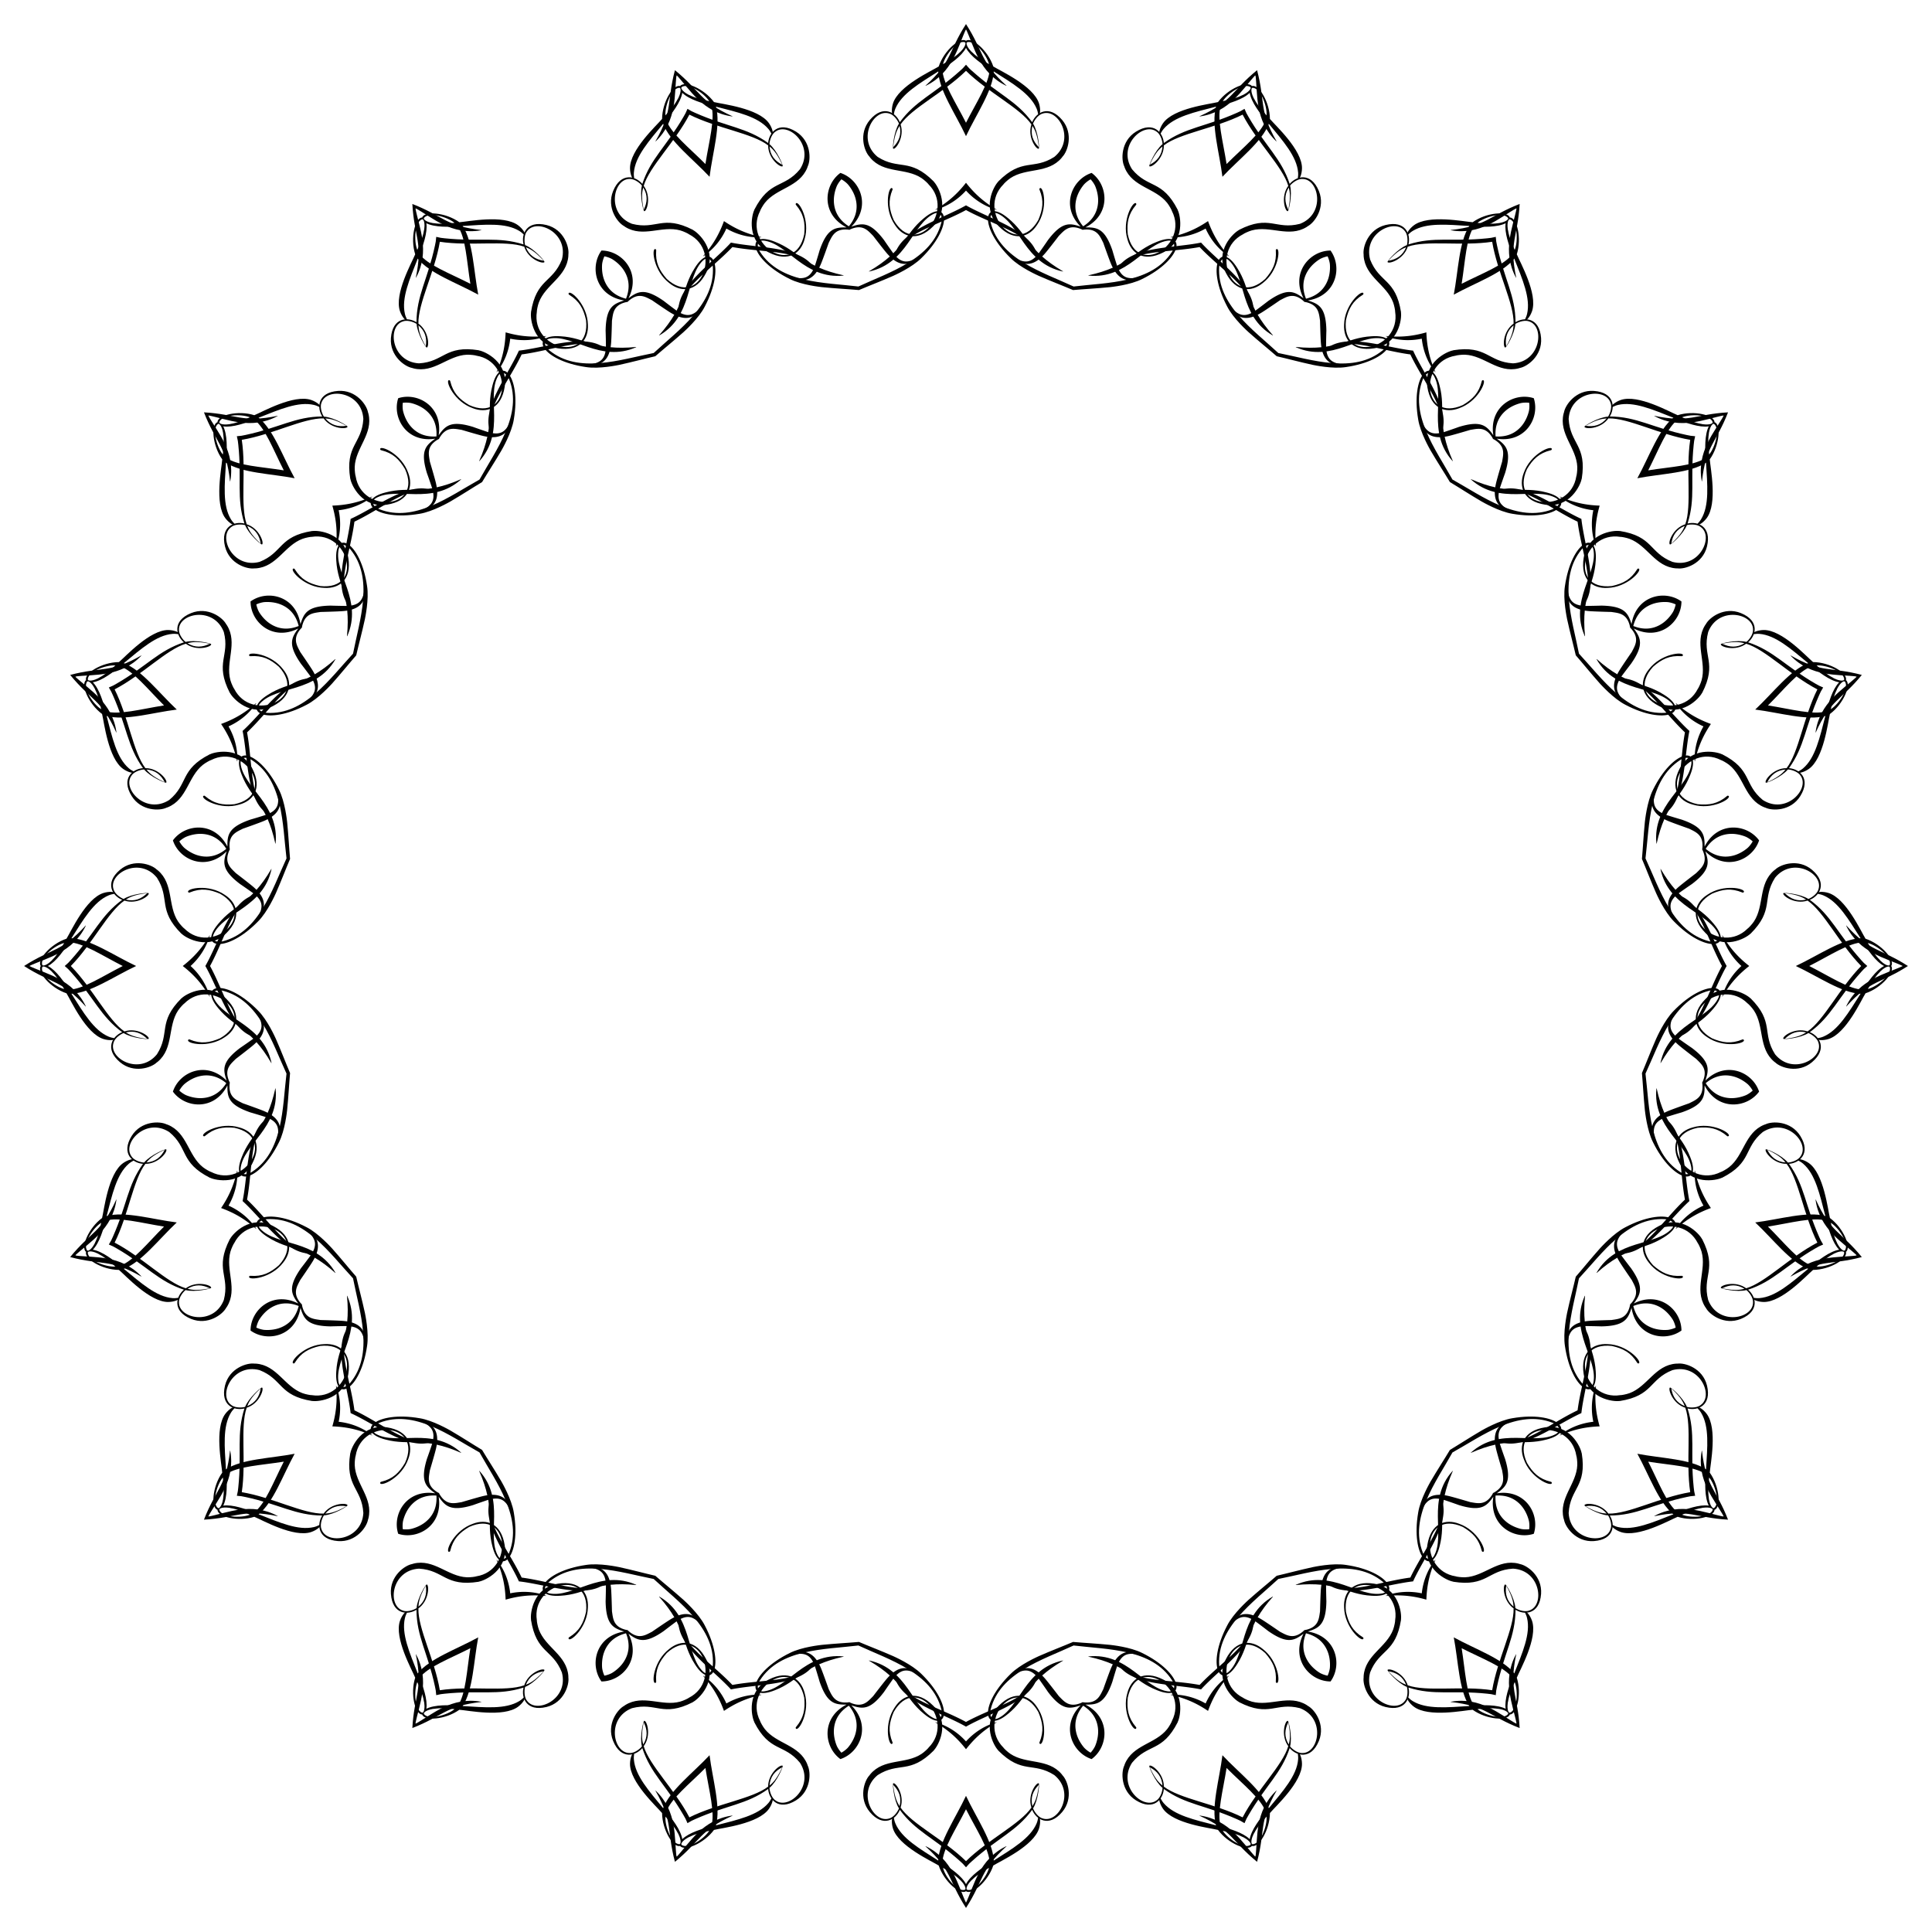 <svg xmlns="http://www.w3.org/2000/svg" viewBox="0 0 1640.898 1640.898"><path d="M1085.717 299.832c28.69 5.629 63.999 17.959 88.704-2.331 5.563-4.859 3.966-9.052-.105-9.887-20.152-4.101-43.189 20.82-73.79 7.26l.061-.192c34.802 3.496 42.793-7.874 64.281-9.086 27.321-1.854 16.175 20.655-21.688 26.163-11.37 1.801-27.266-1.699-28.131-1.842-11.406-2.48-21.628-5.287-30.72-7.361-7.022-6.136-15.301-12.757-24.012-20.526-.625-.616-12.799-11.419-18.026-21.676-17.799-33.869-6.141-56.117 8.418-32.924 11.65 18.096 7.148 31.245 30.433 57.345l-.12.162c-28.957-16.786-22.336-50.072-37.499-63.964-3.069-2.803-7.4-1.63-8.06 5.726-1.893 31.913 28.836 53.231 50.254 73.133zm147.896 107.453c25.546 14.219 55.317 36.857 85.083 25.194 6.792-2.902 6.569-7.383 2.955-9.435-17.898-10.128-47.509 6.455-72.422-15.898l.117-.164c32.018 14.08 43.132 5.735 63.943 11.223 26.557 6.68 9.001 24.642-28.711 18.181-11.37-1.801-25.407-10.041-26.185-10.445-10.081-5.883-18.936-11.711-26.942-16.494-4.782-8.006-10.61-16.861-16.494-26.942-.404-.779-8.644-14.815-10.445-26.185-6.462-37.712 11.501-55.268 18.181-28.711 5.488 20.811-2.857 31.924 11.223 63.943l-.164.117c-22.353-24.912-5.77-54.523-15.898-72.422-2.052-3.614-6.534-3.837-9.435 2.955-11.663 29.766 10.975 59.537 25.194 85.083zm107.453 147.896c19.902 21.417 41.22 52.147 73.133 50.253 7.356-.661 8.529-4.992 5.726-8.06-13.893-15.163-47.178-8.542-63.964-37.499l.162-.12c26.1 23.285 39.249 18.783 57.345 30.433 23.193 14.559.945 26.218-32.924 8.418-10.257-5.226-21.06-17.401-21.676-18.026-7.77-8.711-14.39-16.99-20.526-24.012-2.074-9.092-4.88-19.314-7.361-30.72-.144-.865-3.643-16.761-1.842-28.132 5.508-37.863 28.017-49.009 26.163-21.688-1.211 21.488-12.582 29.479-9.086 64.281l-.192.061c-13.56-30.6 11.361-53.637 7.26-73.79-.835-4.071-5.028-5.668-9.887-.105-20.29 24.708-7.96 60.016-2.331 88.706zm56.491 173.863c12.31 26.519 23.088 62.332 54.025 70.393 7.201 1.645 9.654-2.112 7.937-5.897-8.527-18.714-42.23-22.703-49.246-55.43l.191-.064c17.628 30.211 31.524 29.992 45.134 46.664 17.559 21.014-7.203 25.227-33.914-2.168-8.14-8.14-14.652-23.057-15.045-23.842-4.698-10.685-8.436-20.605-12.102-29.18.837-9.288 1.327-19.877 2.492-31.491.131-.867 1.715-17.067 6.941-27.324 16.939-34.308 41.79-37.953 31.584-12.542-7.792 20.062-21.076 24.148-28.505 58.327l-.201-.001c-3.44-33.293 27.38-47.501 29.707-67.935.464-4.13-3.03-6.945-9.37-3.155-26.931 17.229-26.115 54.62-29.628 83.645zm0 182.81c3.512 29.025 2.696 66.416 29.628 83.642 6.34 3.789 9.834.975 9.37-3.155-2.327-20.433-33.147-34.642-29.707-67.935l.201-.001c7.429 34.179 20.713 38.265 28.505 58.328 10.206 25.411-14.646 21.766-31.584-12.542-5.226-10.257-6.81-26.457-6.941-27.324-1.166-11.614-1.656-22.203-2.492-31.491 3.666-8.574 7.404-18.494 12.102-29.18.392-.784 6.905-15.702 15.045-23.842 26.711-27.394 51.473-23.181 33.914-2.168-13.61 16.672-27.506 16.453-45.134 46.664l-.191-.064c7.016-32.727 40.719-36.716 49.246-55.43 1.718-3.785-.736-7.541-7.937-5.896-30.936 8.062-41.715 43.875-54.025 70.394zm-56.491 173.863c-5.629 28.69-17.959 63.999 2.331 88.704 4.859 5.563 9.052 3.966 9.887-.105 4.101-20.152-20.82-43.189-7.26-73.79l.192.061c-3.496 34.802 7.874 42.793 9.086 64.281 1.854 27.321-20.655 16.175-26.163-21.688-1.801-11.37 1.699-27.266 1.842-28.131 2.48-11.406 5.287-21.628 7.361-30.72 6.136-7.022 12.757-15.301 20.526-24.012.616-.625 11.419-12.799 21.676-18.026 33.869-17.799 56.117-6.141 32.924 8.418-18.096 11.65-31.245 7.148-57.345 30.433l-.162-.12c16.786-28.957 50.072-22.336 63.964-37.499 2.803-3.069 1.63-7.4-5.726-8.06-31.913-1.893-53.231 28.836-73.133 50.254zm-107.453 147.896c-14.219 25.546-36.857 55.317-25.194 85.083 2.902 6.792 7.383 6.569 9.435 2.955 10.128-17.898-6.455-47.509 15.898-72.422l.164.117c-14.08 32.018-5.735 43.132-11.223 63.943-6.68 26.557-24.642 9.001-18.181-28.711 1.801-11.37 10.041-25.407 10.445-26.185 5.884-10.081 11.712-18.936 16.494-26.942 8.006-4.782 16.861-10.61 26.942-16.494.778-.404 14.815-8.644 26.185-10.445 37.712-6.462 55.268 11.501 28.711 18.181-20.811 5.488-31.924-2.857-63.943 11.223l-.117-.164c24.913-22.353 54.523-5.77 72.422-15.898 3.614-2.052 3.837-6.534-2.955-9.435-29.766-11.663-59.537 10.975-85.083 25.194zm-147.896 107.453c-21.417 19.902-52.147 41.22-50.253 73.133.661 7.356 4.992 8.529 8.06 5.726 15.163-13.893 8.542-47.178 37.499-63.964l.12.162c-23.285 26.1-18.783 39.249-30.433 57.345-14.559 23.193-26.218.945-8.418-32.924 5.226-10.257 17.401-21.06 18.026-21.676 8.711-7.77 16.99-14.39 24.012-20.526 9.092-2.074 19.314-4.88 30.72-7.361.865-.144 16.761-3.643 28.131-1.842 37.863 5.508 49.009 28.017 21.688 26.163-21.488-1.211-29.479-12.582-64.281-9.086l-.061-.192c30.6-13.56 53.637 11.361 73.79 7.26 4.072-.835 5.668-5.028.105-9.887-24.707-20.29-60.016-7.96-88.705-2.331zm-173.863 56.491c-26.519 12.31-62.332 23.088-70.393 54.025-1.645 7.201 2.112 9.654 5.896 7.937 18.714-8.527 22.703-42.23 55.43-49.246l.064.191c-30.211 17.628-29.992 31.524-46.664 45.134-21.014 17.559-25.227-7.203 2.168-33.914 8.14-8.14 23.057-14.652 23.842-15.045 10.685-4.698 20.605-8.436 29.18-12.102 9.288.837 19.877 1.327 31.491 2.492.867.131 17.067 1.715 27.324 6.941 34.308 16.939 37.953 41.79 12.542 31.584-20.062-7.792-24.148-21.076-58.328-28.505l.001-.201c33.293-3.44 47.501 27.38 67.935 29.707 4.13.464 6.945-3.03 3.155-9.37-17.227-26.931-54.618-26.115-83.643-29.628zm-182.81 0c-29.025 3.512-66.416 2.696-83.642 29.628-3.789 6.34-.975 9.834 3.155 9.37 20.433-2.327 34.642-33.147 67.935-29.707l.001.201c-34.179 7.429-38.265 20.713-58.327 28.505-25.411 10.206-21.766-14.646 12.542-31.584 10.257-5.226 26.457-6.81 27.324-6.941 11.614-1.166 22.203-1.656 31.491-2.492 8.574 3.666 18.494 7.404 29.18 12.102.784.392 15.702 6.905 23.842 15.045 27.394 26.711 23.181 51.473 2.168 33.914-16.672-13.61-16.453-27.506-46.664-45.134l.064-.191c32.727 7.016 36.716 40.719 55.43 49.246 3.785 1.718 7.541-.736 5.897-7.937-8.064-30.936-43.877-41.715-70.396-54.025zm-173.863-56.491c-28.69-5.629-63.999-17.959-88.704 2.331-5.563 4.859-3.966 9.052.105 9.887 20.152 4.101 43.189-20.82 73.79-7.26l-.061.192c-34.802-3.496-42.793 7.874-64.281 9.086-27.321 1.854-16.175-20.655 21.688-26.163 11.37-1.801 27.266 1.699 28.132 1.842 11.406 2.48 21.628 5.287 30.72 7.361 7.022 6.136 15.301 12.757 24.012 20.526.625.616 12.799 11.419 18.026 21.676 17.799 33.869 6.141 56.117-8.418 32.924-11.65-18.096-7.148-31.245-30.433-57.345l.12-.162c28.957 16.786 22.336 50.072 37.499 63.964 3.069 2.803 7.4 1.63 8.06-5.726 1.892-31.913-28.838-53.231-50.255-73.133zm-147.896-107.453c-25.546-14.219-55.317-36.857-85.083-25.194-6.792 2.902-6.569 7.383-2.955 9.435 17.898 10.128 47.509-6.455 72.422 15.898l-.117.164c-32.018-14.08-43.132-5.735-63.943-11.223-26.557-6.68-9.001-24.642 28.711-18.181 11.37 1.801 25.407 10.041 26.185 10.445 10.081 5.884 18.936 11.712 26.942 16.494 4.782 8.006 10.61 16.861 16.494 26.942.404.778 8.644 14.815 10.445 26.185 6.462 37.712-11.501 55.268-18.181 28.711-5.488-20.811 2.857-31.924-11.223-63.943l.164-.117c22.353 24.913 5.77 54.523 15.898 72.422 2.052 3.614 6.534 3.837 9.435-2.955 11.663-29.766-10.975-59.537-25.194-85.083zm-107.453-147.896c-19.902-21.417-41.22-52.147-73.133-50.253-7.356.661-8.529 4.992-5.726 8.06 13.893 15.163 47.178 8.542 63.964 37.499l-.162.12c-26.1-23.285-39.249-18.783-57.345-30.433-23.193-14.559-.945-26.218 32.924-8.418 10.257 5.226 21.06 17.401 21.676 18.026 7.77 8.711 14.39 16.99 20.526 24.012 2.074 9.092 4.881 19.314 7.361 30.72.144.865 3.643 16.761 1.842 28.131-5.508 37.863-28.017 49.009-26.163 21.688 1.211-21.488 12.582-29.479 9.086-64.281l.192-.061c13.56 30.6-11.361 53.637-7.26 73.79.835 4.072 5.028 5.668 9.887.105 20.29-24.707 7.959-60.016 2.331-88.705zM243.34 911.854c-12.31-26.519-23.088-62.332-54.025-70.393-7.201-1.645-9.654 2.112-7.937 5.896 8.527 18.714 42.23 22.703 49.246 55.43l-.191.064c-17.628-30.211-31.524-29.992-45.134-46.664-17.559-21.014 7.203-25.227 33.914 2.168 8.14 8.14 14.652 23.057 15.045 23.842 4.698 10.685 8.436 20.605 12.102 29.18-.837 9.288-1.327 19.877-2.492 31.491-.131.867-1.715 17.067-6.941 27.324-16.939 34.308-41.79 37.953-31.584 12.542 7.792-20.062 21.076-24.148 28.505-58.328l.202.001c3.44 33.293-27.38 47.501-29.707 67.935-.464 4.13 3.03 6.945 9.37 3.155 26.931-17.227 26.115-54.618 29.627-83.643zm0-182.81c-3.512-29.025-2.696-66.416-29.628-83.642-6.34-3.789-9.834-.975-9.37 3.155 2.327 20.433 33.147 34.642 29.707 67.935l-.202.001c-7.429-34.179-20.713-38.265-28.505-58.327-10.206-25.411 14.645-21.766 31.584 12.542 5.226 10.257 6.81 26.457 6.941 27.324 1.166 11.614 1.656 22.203 2.492 31.491-3.666 8.574-7.404 18.494-12.102 29.18-.392.784-6.905 15.702-15.045 23.842-26.711 27.394-51.473 23.181-33.914 2.168 13.61-16.672 27.506-16.453 45.134-46.664l.191.064c-7.016 32.727-40.719 36.716-49.246 55.43-1.718 3.785.736 7.541 7.937 5.897 30.938-8.064 41.717-43.877 54.026-70.396zm56.492-173.863c5.629-28.69 17.959-63.999-2.331-88.704-4.859-5.563-9.052-3.966-9.887.105-4.101 20.152 20.82 43.189 7.26 73.79l-.192-.061c3.496-34.802-7.874-42.793-9.086-64.281-1.854-27.321 20.655-16.175 26.163 21.688 1.801 11.37-1.699 27.266-1.842 28.132-2.48 11.406-5.287 21.628-7.361 30.72-6.136 7.022-12.757 15.301-20.526 24.012-.616.625-11.419 12.799-21.676 18.026-33.869 17.799-56.117 6.141-32.924-8.418 18.096-11.65 31.245-7.148 57.345-30.433l.162.12c-16.786 28.957-50.072 22.336-63.964 37.499-2.803 3.069-1.63 7.4 5.726 8.06 31.913 1.892 53.231-28.838 73.133-50.255zm107.453-147.896c14.219-25.546 36.857-55.317 25.194-85.083-2.902-6.792-7.383-6.569-9.435-2.955-10.128 17.898 6.455 47.509-15.898 72.422l-.164-.117c14.08-32.018 5.735-43.132 11.223-63.943 6.68-26.557 24.642-9.001 18.181 28.711-1.801 11.37-10.041 25.407-10.445 26.185-5.883 10.081-11.711 18.936-16.494 26.942-8.006 4.782-16.861 10.61-26.942 16.494-.779.404-14.815 8.644-26.185 10.445-37.712 6.462-55.268-11.501-28.711-18.181 20.811-5.488 31.924 2.857 63.943-11.223l.117.164c-24.912 22.353-54.523 5.77-72.422 15.898-3.614 2.052-3.837 6.534 2.955 9.435 29.766 11.663 59.537-10.975 85.083-25.194zm147.896-107.453c21.417-19.902 52.147-41.22 50.253-73.133-.661-7.356-4.992-8.529-8.06-5.726-15.163 13.893-8.542 47.178-37.499 63.964l-.12-.162c23.285-26.1 18.783-39.249 30.433-57.345 14.559-23.193 26.218-.945 8.418 32.924-5.226 10.257-17.401 21.06-18.026 21.676-8.711 7.77-16.99 14.39-24.012 20.526-9.092 2.074-19.314 4.881-30.72 7.361-.865.144-16.761 3.643-28.132 1.842-37.863-5.508-49.009-28.017-21.688-26.163 21.488 1.211 29.479 12.582 64.281 9.086l.061.192c-30.6 13.56-53.637-11.361-73.79-7.26-4.071.835-5.668 5.028-.105 9.887 24.708 20.29 60.016 7.959 88.706 2.331zm173.863-56.492c26.519-12.31 62.332-23.088 70.393-54.025 1.645-7.201-2.112-9.654-5.897-7.937-18.714 8.527-22.703 42.23-55.43 49.246l-.064-.191c30.211-17.628 29.992-31.524 46.664-45.134 21.014-17.559 25.227 7.203-2.168 33.914-8.14 8.14-23.057 14.652-23.842 15.045-10.685 4.698-20.605 8.436-29.18 12.102-9.288-.837-19.877-1.327-31.491-2.492-.867-.131-17.067-1.715-27.324-6.941-34.308-16.939-37.953-41.79-12.542-31.584 20.062 7.792 24.148 21.076 58.327 28.505l-.001.202c-33.293 3.44-47.501-27.38-67.935-29.707-4.13-.464-6.945 3.03-3.155 9.37 17.229 26.931 54.62 26.115 83.645 29.627zm182.81 0c29.025-3.512 66.416-2.696 83.642-29.628 3.789-6.34.975-9.834-3.155-9.37-20.433 2.327-34.642 33.147-67.935 29.707l-.001-.202c34.179-7.429 38.265-20.713 58.328-28.505 25.411-10.206 21.766 14.645-12.542 31.584-10.257 5.226-26.457 6.81-27.324 6.941-11.614 1.166-22.203 1.656-31.491 2.492-8.574-3.666-18.494-7.404-29.18-12.102-.784-.392-15.702-6.905-23.842-15.045-27.394-26.711-23.181-51.473-2.168-33.914 16.672 13.61 16.453 27.506 46.664 45.134l-.064.191c-32.727-7.016-36.716-40.719-55.43-49.246-3.785-1.718-7.541.736-5.896 7.937 8.062 30.938 43.875 41.717 70.394 54.026z"/><path d="M1353.252 433.345c-9.843-1.052-19.898-4.694-28.417-11.394l.117-.164c13.23 5.82 24.065 7.307 33.675 7.652-2.641 9.246-4.575 20.01-3.128 34.391l-.192.061c-3.739-10.171-4.096-20.86-2.055-30.546zm93.545 183.591c-9.036-4.042-17.474-10.613-23.505-19.618l.162-.12c10.784 9.624 20.629 14.386 29.662 17.684-5.369 7.978-10.535 17.617-13.603 31.742l-.202-.002c-.413-10.829 2.552-21.104 7.486-29.686zm32.233 203.513c-7.345-6.637-13.339-15.493-16.292-25.921l.191-.064c7.282 12.485 15.174 20.056 22.746 25.984-7.572 5.928-15.463 13.5-22.746 25.985l-.191-.064c2.953-10.427 8.948-19.283 16.292-25.92zm-32.233 203.513c-4.934-8.581-7.898-18.857-7.485-29.687l.202-.002c3.068 14.124 8.234 23.764 13.603 31.742-9.033 3.298-18.878 8.06-29.662 17.684l-.162-.12c6.03-9.004 14.468-15.575 23.504-19.617zm-93.545 183.591c-2.041-9.686-1.685-20.375 2.055-30.547l.192.061c-1.447 14.381.487 25.145 3.128 34.391-9.61.345-20.445 1.832-33.675 7.652l-.117-.164c8.519-6.699 18.574-10.341 28.417-11.393zm-145.699 145.699c1.052-9.843 4.694-19.898 11.394-28.417l.164.117c-5.82 13.23-7.307 24.065-7.652 33.675-9.246-2.641-20.01-4.575-34.391-3.128l-.061-.192c10.171-3.739 20.86-4.096 30.546-2.055zm-183.591 93.545c4.042-9.036 10.613-17.474 19.617-23.505l.12.162c-9.624 10.784-14.386 20.629-17.684 29.662-7.978-5.369-17.617-10.535-31.742-13.603l.002-.202c10.83-.413 21.105 2.552 29.687 7.486zm-203.513 32.233c6.637-7.345 15.493-13.339 25.921-16.292l.064.191c-12.485 7.282-20.056 15.174-25.985 22.746-5.928-7.572-13.5-15.463-25.984-22.746l.064-.191c10.427 2.953 19.283 8.948 25.92 16.292zm-203.513-32.233c8.581-4.934 18.857-7.898 29.687-7.485l.002.202c-14.124 3.068-23.764 8.234-31.742 13.603-3.298-9.033-8.06-18.878-17.684-29.662l.12-.162c9.004 6.03 15.575 14.468 19.617 23.504zm-183.591-93.545c9.686-2.041 20.375-1.685 30.547 2.055l-.061.192c-14.381-1.447-25.145.487-34.391 3.128-.345-9.61-1.832-20.445-7.652-33.675l.164-.117c6.699 8.519 10.341 18.574 11.393 28.417zm-145.699-145.699c9.843 1.052 19.898 4.694 28.416 11.394l-.117.164c-13.23-5.82-24.065-7.307-33.675-7.652 2.641-9.246 4.575-20.01 3.128-34.391l.192-.061c3.74 10.171 4.097 20.86 2.056 30.546zm-93.545-183.591c9.036 4.042 17.474 10.613 23.505 19.617l-.162.12c-10.784-9.624-20.629-14.386-29.662-17.684 5.369-7.978 10.535-17.617 13.603-31.742l.202.002c.412 10.83-2.552 21.105-7.486 29.687zm-32.233-203.513c7.345 6.637 13.339 15.493 16.292 25.921l-.191.064c-7.282-12.485-15.174-20.056-22.746-25.985 7.572-5.928 15.463-13.5 22.746-25.984l.191.064c-2.953 10.427-8.948 19.283-16.292 25.92zm32.233-203.513c4.934 8.581 7.898 18.857 7.485 29.687l-.202.002c-3.068-14.124-8.234-23.764-13.603-31.742 9.033-3.298 18.878-8.06 29.662-17.684l.162.12c-6.03 9.004-14.468 15.575-23.504 19.617zm93.545-183.591c2.041 9.686 1.685 20.375-2.055 30.547l-.192-.061c1.447-14.381-.487-25.145-3.128-34.391 9.61-.345 20.445-1.832 33.675-7.652l.117.164c-8.519 6.699-18.575 10.341-28.417 11.393zm145.699-145.699c-1.052 9.843-4.694 19.898-11.394 28.416l-.164-.117c5.82-13.23 7.307-24.065 7.652-33.675 9.246 2.641 20.01 4.575 34.391 3.128l.061.192c-10.171 3.74-20.86 4.097-30.546 2.056zm183.591-93.545c-4.042 9.036-10.613 17.474-19.618 23.505l-.12-.162c9.624-10.784 14.386-20.629 17.684-29.662 7.978 5.369 17.617 10.535 31.742 13.603l-.002.202c-10.829.412-21.104-2.552-29.686-7.486zm203.513-32.233c-6.637 7.345-15.493 13.339-25.921 16.292l-.064-.191c12.485-7.282 20.056-15.174 25.984-22.746 5.928 7.572 13.5 15.463 25.985 22.746l-.064.191c-10.427-2.953-19.283-8.948-25.92-16.292zm203.513 32.233c-8.581 4.934-18.857 7.898-29.687 7.485l-.002-.202c14.124-3.068 23.764-8.234 31.742-13.603 3.298 9.033 8.06 18.878 17.684 29.662l-.12.162c-9.004-6.03-15.575-14.468-19.617-23.504zm183.591 93.545c-9.686 2.041-20.375 1.685-30.547-2.055l.061-.192c14.381 1.447 25.145-.487 34.391-3.128.345 9.61 1.832 20.445 7.652 33.675l-.164.117c-6.699-8.519-10.341-18.575-11.393-28.417zm-77.49-74.848c10.285 14.165 4.948 38.552-19.301 42.392 9.282 2.938 15.452 5.634 15.77 25.799-.064.703-.387 14.273-.199 15.457 16.595-14.107 49.31-1.389 73.845 1.351 10.188 22.488 32.392 49.671 24.104 69.814 1.185-.188 13.99-4.688 14.639-4.966 19.275-5.929 23.746-.894 29.409 7.026-3.841-24.248 17.703-36.86 34.353-31.456 5.404 16.65-7.208 38.194-31.456 34.353 7.92 5.663 12.955 10.134 7.026 29.409-.278.649-4.778 13.455-4.966 14.639 20.142-8.288 47.326 13.916 69.814 24.104 2.74 24.536 15.457 57.25 1.351 73.845 1.185.188 14.754-.135 15.457-.199 20.164.317 22.86 6.487 25.799 15.77 3.841-24.248 28.227-29.585 42.392-19.301-.006 17.505-18.657 34.097-40.532 22.951 5.782 7.833 9.189 13.641-2.406 30.141-.465.532-8.702 11.32-9.246 12.388 21.718-1.658 40.709 27.86 58.948 44.498-4.976 24.181-2.99 59.225-21.535 70.649 1.069.544 14.074 4.431 14.762 4.587 19.079 6.533 19.737 13.234 19.663 22.97 11.146-21.875 35.988-19.415 46.282-5.256-5.415 16.646-28.281 26.663-45.641 9.303 3.079 9.237 4.524 15.813-11.602 27.922-.607.362-11.774 8.077-12.622 8.925 21.167 5.134 30.107 39.076 42.312 60.536-12.205 21.46-21.145 55.402-42.312 60.536.848.848 12.016 8.563 12.622 8.925 16.126 12.109 14.681 18.685 11.602 27.922 17.36-17.36 40.226-7.343 45.641 9.303-10.294 14.158-35.136 16.619-46.282-5.256.074 9.736-.584 16.437-19.663 22.97-.689.157-13.693 4.043-14.762 4.587 18.544 11.424 16.559 46.467 21.535 70.649-18.239 16.638-37.231 46.156-58.948 44.498.544 1.069 8.781 11.857 9.246 12.388 11.595 16.5 8.188 22.307 2.406 30.141 21.875-11.146 40.526 5.447 40.532 22.951-14.165 10.285-38.552 4.948-42.392-19.301-2.938 9.282-5.634 15.452-25.799 15.77-.703-.064-14.273-.387-15.457-.199 14.107 16.595 1.389 49.31-1.351 73.845-22.488 10.188-49.671 32.392-69.814 24.104.188 1.185 4.688 13.99 4.966 14.639 5.929 19.275.894 23.746-7.026 29.409 24.248-3.841 36.86 17.703 31.456 34.353-16.65 5.404-38.194-7.208-34.353-31.456-5.663 7.92-10.134 12.955-29.409 7.026-.649-.278-13.455-4.778-14.639-4.966 8.288 20.142-13.916 47.326-24.104 69.814-24.536 2.74-57.25 15.457-73.845 1.351-.188 1.185.135 14.754.199 15.457-.317 20.164-6.487 22.86-15.77 25.799 24.248 3.841 29.585 28.227 19.301 42.392-17.505-.006-34.097-18.657-22.951-40.532-7.833 5.782-13.641 9.189-30.141-2.406-.532-.465-11.32-8.702-12.388-9.246 1.658 21.718-27.86 40.709-44.498 58.948-24.181-4.976-59.225-2.99-70.649-21.535-.545 1.069-4.431 14.074-4.587 14.762-6.533 19.079-13.234 19.737-22.97 19.663 21.875 11.146 19.415 35.988 5.256 46.282-16.646-5.415-26.663-28.281-9.303-45.641-9.237 3.079-15.813 4.524-27.922-11.602-.362-.607-8.077-11.774-8.925-12.622-5.134 21.167-39.076 30.107-60.536 42.312-21.46-12.205-55.402-21.145-60.536-42.312-.848.848-8.563 12.016-8.925 12.622-12.109 16.126-18.685 14.681-27.922 11.602 17.36 17.36 7.343 40.226-9.303 45.641-14.158-10.294-16.619-35.136 5.256-46.282-9.736.074-16.437-.584-22.97-19.663-.157-.689-4.043-13.693-4.587-14.762-11.424 18.544-46.467 16.559-70.649 21.535-16.638-18.239-46.156-37.231-44.498-58.948-1.069.544-11.857 8.781-12.388 9.246-16.5 11.595-22.308 8.188-30.141 2.406 11.146 21.875-5.446 40.526-22.951 40.532-10.284-14.165-4.948-38.552 19.301-42.392-9.282-2.938-15.452-5.634-15.77-25.799.064-.703.387-14.273.199-15.457-16.595 14.107-49.31 1.389-73.845-1.351-10.188-22.488-32.392-49.671-24.104-69.814-1.185.188-13.99 4.688-14.639 4.966-19.275 5.929-23.746.894-29.409-7.026 3.841 24.248-17.703 36.86-34.353 31.456-5.404-16.65 7.208-38.194 31.456-34.353-7.92-5.663-12.955-10.134-7.026-29.409.278-.649 4.778-13.455 4.966-14.639-20.142 8.288-47.326-13.916-69.814-24.104-2.74-24.536-15.457-57.25-1.351-73.845-1.185-.188-14.754.135-15.457.199-20.164-.317-22.86-6.487-25.799-15.77-3.841 24.248-28.227 29.585-42.392 19.301.006-17.505 18.657-34.097 40.532-22.951-5.782-7.833-9.189-13.641 2.406-30.141.465-.532 8.702-11.32 9.247-12.388-21.718 1.658-40.709-27.86-58.948-44.498 4.976-24.181 2.99-59.225 21.535-70.649-1.069-.545-14.074-4.431-14.762-4.587-19.079-6.533-19.737-13.234-19.663-22.97-11.146 21.875-35.988 19.415-46.282 5.256 5.415-16.646 28.281-26.663 45.641-9.303-3.079-9.237-4.524-15.813 11.602-27.922.606-.362 11.774-8.077 12.622-8.925-21.167-5.134-30.107-39.076-42.312-60.536 12.205-21.46 21.145-55.402 42.312-60.536-.848-.848-12.016-8.563-12.622-8.925-16.127-12.109-14.681-18.685-11.602-27.922-17.36 17.36-40.226 7.343-45.641-9.303 10.294-14.158 35.136-16.619 46.282 5.256-.074-9.736.584-16.437 19.663-22.97.689-.157 13.694-4.043 14.762-4.587-18.544-11.424-16.559-46.467-21.535-70.649 18.239-16.638 37.231-46.156 58.948-44.498-.545-1.069-8.782-11.857-9.247-12.388-11.595-16.5-8.189-22.308-2.406-30.141-21.875 11.146-40.526-5.446-40.532-22.951 14.165-10.284 38.552-4.948 42.392 19.301 2.938-9.282 5.634-15.452 25.799-15.77.703.064 14.273.387 15.457.199-14.107-16.595-1.389-49.31 1.351-73.845 22.488-10.188 49.671-32.392 69.814-24.104-.188-1.185-4.688-13.99-4.966-14.639-5.929-19.275-.894-23.746 7.026-29.409-24.248 3.841-36.86-17.703-31.456-34.353 16.65-5.404 38.194 7.208 34.353 31.456 5.663-7.92 10.134-12.955 29.409-7.026.649.278 13.455 4.778 14.639 4.966-8.288-20.142 13.916-47.326 24.104-69.814 24.536-2.74 57.25-15.457 73.845-1.351.188-1.185-.135-14.754-.199-15.457.317-20.164 6.487-22.86 15.77-25.799-24.248-3.841-29.585-28.227-19.301-42.392 17.505.006 34.097 18.657 22.951 40.532 7.833-5.782 13.641-9.189 30.141 2.406.532.465 11.32 8.702 12.388 9.247-1.658-21.718 27.86-40.709 44.498-58.948 24.181 4.976 59.225 2.99 70.649 21.535.544-1.069 4.431-14.074 4.587-14.762 6.533-19.079 13.234-19.737 22.97-19.663-21.875-11.146-19.415-35.988-5.256-46.282 16.646 5.415 26.663 28.281 9.303 45.641 9.237-3.079 15.813-4.524 27.922 11.602.362.606 8.077 11.774 8.925 12.622 5.134-21.167 39.076-30.107 60.536-42.312 21.46 12.205 55.402 21.145 60.536 42.312.848-.848 8.563-12.016 8.925-12.622 12.109-16.127 18.685-14.681 27.922-11.602-17.36-17.36-7.343-40.226 9.303-45.641 14.158 10.294 16.619 35.136-5.256 46.282 9.736-.074 16.437.584 22.97 19.663.157.689 4.043 13.694 4.587 14.762 11.424-18.544 46.467-16.559 70.649-21.535 16.638 18.239 46.156 37.231 44.498 58.948 1.069-.545 11.857-8.782 12.388-9.247 16.5-11.595 22.307-8.189 30.141-2.406-11.146-21.875 5.446-40.527 22.951-40.532zm67.774 88.221c-27.402-3.599-55.574-15.807-71.434-4.127.338 2.133.786 6.796 4.621 9.582 3.021 2.192 7.686 2.981 9.286 2.728 1.912.232 4.669-.101 7.578-.561.71-.238 1.338 1.066.197 1.247-17.71 2.805-24.895-3.24-26.204-18.487-.369-4.034-.739-19.031-.735-19.052-.918-5.799-1.076-12.513-10.459-15.321a15.924 15.924 0 00-2.845-.619 15.942 15.942 0 00-2.173-1.938c-7.787-5.94-13.311-2.122-18.543.544-.015.015-12.365 8.531-15.846 10.604-13.104 7.902-22.218 5.644-30.358-10.333-.524-1.029.9-1.287 1.125-.573 1.337 2.624 2.689 5.05 4 6.461.735 1.443 4.116 4.754 7.665 5.909 4.508 1.465 8.544-.913 10.469-1.894.127-19.696-26.309-35.312-45.327-55.365-27.173 5.045-57.739 2.14-69.213 18.149.981 1.924 2.848 6.221 7.356 7.685 3.55 1.151 8.231.46 9.674-.275 1.89-.37 4.409-1.538 7.034-2.876.602-.446 1.602.6.573 1.125-15.977 8.141-24.677 4.611-30.634-9.484-1.597-3.722-6.583-17.871-6.587-17.892-2.666-5.232-4.891-11.568-14.682-11.339a15.981 15.981 0 00-2.897.29 15.933 15.933 0 00-2.666-1.172c-9.241-3.243-13.315 2.095-17.467 6.247-.01.019-9.124 11.935-11.793 14.981-10.021 11.565-19.386 12.233-32.065-.446-.816-.816.458-1.502.892-.892 2.083 2.083 4.118 3.972 5.801 4.909 1.145 1.145 5.384 3.249 9.116 3.251 4.74 0 7.844-3.509 9.371-5.036-5.966-18.771-35.933-25.454-60.217-38.649-24.284 13.195-54.251 19.878-60.217 38.649 1.527 1.527 4.631 5.036 9.371 5.036 3.732-.002 7.971-2.106 9.116-3.251 1.683-.936 3.718-2.826 5.801-4.909.435-.61 1.709.076.892.892-12.679 12.679-22.045 12.011-32.065.446-2.669-3.046-11.784-14.962-11.793-14.981-4.152-4.152-8.226-9.491-17.467-6.247-1.078.359-1.953.78-2.666 1.172a15.902 15.902 0 00-2.897-.29c-9.791-.229-12.016 6.108-14.682 11.339-.003.021-4.989 14.17-6.587 17.892-5.957 14.096-14.657 17.625-30.634 9.484-1.029-.524-.029-1.57.573-1.125 2.624 1.337 5.144 2.505 7.034 2.876 1.443.735 6.124 1.426 9.674.275 4.508-1.465 6.375-5.761 7.356-7.685-11.474-16.008-42.04-13.104-69.213-18.149-19.018 20.053-45.454 35.67-45.327 55.365 1.924.981 5.96 3.359 10.469 1.894 3.549-1.155 6.93-4.466 7.665-5.909 1.311-1.411 2.663-3.836 4-6.461.225-.714 1.649-.456 1.125.573-8.141 15.977-17.254 18.236-30.358 10.333-3.48-2.072-15.83-10.588-15.846-10.604-5.232-2.666-10.756-6.484-18.543-.544a15.942 15.942 0 00-2.173 1.938c-.807.102-1.762.276-2.845.619-9.383 2.808-9.541 9.522-10.459 15.321.004.021-.366 15.018-.735 19.052-1.309 15.246-8.493 21.292-26.204 18.487-1.14-.181-.513-1.484.197-1.247 2.909.461 5.666.793 7.578.561 1.599.253 6.265-.536 9.286-2.728 3.835-2.786 4.283-7.449 4.621-9.582-15.86-11.679-44.032.528-71.434 4.127-11.891 24.949-32.206 47.97-26 66.662 2.133.338 6.707 1.352 10.541-1.434 3.018-2.195 5.211-6.389 5.464-7.988.811-1.747 1.347-4.472 1.808-7.381-.007-.749 1.427-.943 1.247.197-2.805 17.71-10.774 22.675-25.679 19.209-3.95-.896-18.328-5.178-18.347-5.188-5.799-.919-12.234-2.843-17.803 5.213a15.993 15.993 0 00-1.468 2.515c-.736.347-1.59.807-2.515 1.468-8.056 5.57-6.131 12.004-5.213 17.803.01.019 4.293 14.397 5.188 18.347 3.466 14.905-1.498 22.874-19.209 25.679-1.14.181-.946-1.253-.197-1.247 2.909-.461 5.634-.997 7.381-1.808 1.599-.253 5.793-2.446 7.988-5.464 2.786-3.835 1.772-8.408 1.434-10.541-18.692-6.207-41.714 14.109-66.662 26-3.599 27.402-15.807 55.574-4.127 71.434 2.133-.338 6.796-.786 9.582-4.621 2.192-3.02 2.981-7.686 2.728-9.286.232-1.912-.101-4.669-.561-7.578-.238-.71 1.066-1.338 1.247-.197 2.805 17.71-3.24 24.895-18.487 26.204-4.034.369-19.031.739-19.052.735-5.799.919-12.513 1.077-15.321 10.459a15.924 15.924 0 00-.619 2.845 15.942 15.942 0 00-1.938 2.173c-5.94 7.787-2.122 13.311.544 18.543.015.015 8.531 12.365 10.604 15.846 7.902 13.104 5.644 22.218-10.333 30.358-1.029.524-1.287-.9-.573-1.125 2.624-1.337 5.05-2.689 6.461-4 1.443-.735 4.754-4.116 5.909-7.665 1.465-4.508-.913-8.544-1.894-10.469-19.696-.127-35.312 26.309-55.365 45.327 5.045 27.173 2.14 57.739 18.149 69.213 1.924-.981 6.221-2.848 7.685-7.356 1.151-3.55.46-8.231-.275-9.674-.37-1.89-1.538-4.409-2.876-7.034-.446-.602.6-1.602 1.125-.573 8.141 15.977 4.611 24.677-9.484 30.634-3.722 1.597-17.871 6.583-17.892 6.587-5.232 2.666-11.568 4.891-11.339 14.682.009 1.137.138 2.098.29 2.897a15.97 15.97 0 00-1.172 2.666c-3.243 9.241 2.095 13.315 6.247 17.467.019.01 11.935 9.124 14.981 11.793 11.565 10.021 12.233 19.386-.446 32.065-.816.816-1.502-.458-.892-.892 2.083-2.083 3.972-4.118 4.909-5.801 1.145-1.145 3.249-5.384 3.251-9.116 0-4.74-3.509-7.844-5.036-9.371-18.771 5.966-25.454 35.933-38.649 60.217 13.195 24.284 19.878 54.252 38.649 60.217 1.527-1.527 5.036-4.631 5.036-9.371-.002-3.732-2.106-7.971-3.251-9.116-.936-1.683-2.826-3.718-4.909-5.801-.61-.435.076-1.709.892-.892 12.679 12.679 12.011 22.045.446 32.065-3.046 2.669-14.962 11.784-14.981 11.793-4.152 4.152-9.491 8.226-6.247 17.467.359 1.078.78 1.953 1.172 2.666a15.902 15.902 0 00-.29 2.897c-.229 9.791 6.108 12.016 11.339 14.682.021.003 14.17 4.989 17.892 6.587 14.096 5.957 17.625 14.657 9.484 30.634-.524 1.029-1.57.029-1.125-.573 1.337-2.624 2.505-5.144 2.876-7.034.735-1.443 1.426-6.124.275-9.674-1.465-4.508-5.761-6.375-7.685-7.356-16.008 11.474-13.104 42.04-18.149 69.213 20.053 19.018 35.67 45.454 55.365 45.327.981-1.925 3.359-5.96 1.894-10.469-1.155-3.549-4.466-6.93-5.909-7.665-1.411-1.311-3.836-2.663-6.461-4-.714-.225-.456-1.649.573-1.125 15.977 8.141 18.236 17.254 10.333 30.358-2.072 3.48-10.588 15.831-10.604 15.846-2.666 5.232-6.484 10.756-.544 18.543a15.942 15.942 0 001.938 2.173c.102.807.276 1.762.619 2.845 2.808 9.383 9.522 9.541 15.321 10.459.021-.004 15.018.366 19.052.735 15.246 1.309 21.292 8.493 18.487 26.204-.181 1.14-1.484.513-1.247-.197.461-2.909.793-5.667.561-7.578.253-1.599-.536-6.265-2.728-9.286-2.786-3.835-7.449-4.283-9.582-4.621-11.679 15.86.528 44.032 4.127 71.434 24.949 11.891 47.97 32.206 66.662 26 .338-2.133 1.352-6.707-1.434-10.542-2.195-3.018-6.389-5.211-7.988-5.464-1.747-.811-4.472-1.347-7.381-1.808-.749.007-.943-1.427.197-1.247 17.71 2.805 22.675 10.774 19.209 25.679-.896 3.95-5.178 18.328-5.188 18.347-.919 5.799-2.843 12.234 5.213 17.803a15.993 15.993 0 002.515 1.468c.347.736.807 1.59 1.468 2.515 5.57 8.056 12.004 6.131 17.803 5.213.019-.01 14.397-4.292 18.347-5.188 14.905-3.466 22.874 1.498 25.679 19.209.181 1.14-1.253.946-1.247.198-.461-2.909-.997-5.634-1.808-7.381-.253-1.599-2.446-5.793-5.464-7.988-3.835-2.786-8.408-1.772-10.541-1.434-6.207 18.693 14.109 41.714 26 66.662 27.402 3.599 55.574 15.807 71.434 4.127-.338-2.133-.786-6.796-4.621-9.583-3.02-2.192-7.686-2.981-9.286-2.728-1.912-.232-4.669.101-7.578.561-.71.238-1.338-1.066-.197-1.247 17.71-2.805 24.895 3.24 26.204 18.487.369 4.034.739 19.031.735 19.052.919 5.799 1.077 12.513 10.459 15.321 1.084.343 2.038.517 2.845.619a15.942 15.942 0 002.173 1.938c7.787 5.941 13.311 2.122 18.543-.544.015-.015 12.365-8.531 15.846-10.604 13.104-7.903 22.218-5.644 30.358 10.333.524 1.029-.9 1.287-1.125.573-1.337-2.625-2.689-5.05-4-6.461-.735-1.443-4.116-4.754-7.665-5.909-4.508-1.465-8.544.913-10.469 1.894-.127 19.695 26.309 35.312 45.327 55.365 27.173-5.045 57.739-2.141 69.213-18.149-.981-1.925-2.848-6.221-7.356-7.685-3.55-1.151-8.231-.46-9.674.275-1.89.37-4.409 1.538-7.034 2.876-.602.446-1.602-.6-.573-1.125 15.977-8.141 24.677-4.611 30.634 9.484 1.597 3.722 6.583 17.871 6.587 17.892 2.666 5.232 4.891 11.568 14.682 11.339a15.981 15.981 0 002.897-.29 15.97 15.97 0 002.666 1.172c9.241 3.243 13.315-2.095 17.467-6.247.01-.019 9.124-11.935 11.793-14.981 10.021-11.565 19.386-12.233 32.065.446.816.816-.458 1.502-.892.892-2.083-2.083-4.118-3.972-5.801-4.909-1.145-1.145-5.384-3.249-9.116-3.251-4.74 0-7.844 3.509-9.371 5.036 5.966 18.771 35.933 25.454 60.217 38.649 24.284-13.195 54.252-19.878 60.217-38.649-1.527-1.527-4.631-5.036-9.371-5.036-3.732.002-7.971 2.106-9.116 3.251-1.683.936-3.718 2.826-5.801 4.909-.435.61-1.709-.076-.892-.892 12.679-12.679 22.045-12.011 32.065-.446 2.669 3.046 11.784 14.962 11.793 14.981 4.152 4.152 8.226 9.491 17.467 6.247a15.888 15.888 0 002.666-1.172c.799.152 1.761.282 2.897.29 9.791.229 12.016-6.107 14.682-11.339.003-.021 4.989-14.17 6.587-17.892 5.957-14.096 14.657-17.625 30.634-9.484 1.029.524.029 1.57-.573 1.125-2.624-1.337-5.144-2.505-7.034-2.876-1.443-.735-6.124-1.426-9.674-.275-4.508 1.465-6.375 5.761-7.356 7.685 11.474 16.008 42.04 13.104 69.213 18.149 19.018-20.053 45.454-35.67 45.327-55.365-1.925-.981-5.96-3.359-10.469-1.894-3.549 1.155-6.93 4.466-7.665 5.909-1.311 1.411-2.663 3.836-4 6.461-.225.714-1.649.456-1.125-.573 8.141-15.977 17.254-18.236 30.358-10.333 3.48 2.072 15.831 10.588 15.846 10.604 5.232 2.666 10.756 6.484 18.543.544a15.942 15.942 0 002.173-1.938 15.906 15.906 0 002.845-.619c9.383-2.808 9.541-9.522 10.459-15.321-.004-.021.366-15.018.735-19.052 1.309-15.247 8.493-21.292 26.204-18.487 1.14.181.513 1.484-.197 1.247-2.909-.461-5.667-.793-7.578-.561-1.599-.253-6.265.536-9.286 2.728-3.835 2.786-4.283 7.449-4.621 9.583 15.86 11.679 44.032-.528 71.434-4.127 11.891-24.949 32.206-47.97 26-66.662-2.133-.338-6.707-1.352-10.542 1.434-3.018 2.195-5.211 6.389-5.464 7.988-.811 1.747-1.347 4.472-1.808 7.381.007.749-1.427.943-1.247-.198 2.805-17.71 10.774-22.675 25.679-19.209 3.95.896 18.328 5.178 18.347 5.188 5.799.919 12.234 2.843 17.803-5.213a15.993 15.993 0 001.468-2.515c.736-.347 1.59-.807 2.515-1.468 8.056-5.57 6.131-12.004 5.213-17.803-.01-.019-4.292-14.396-5.188-18.347-3.466-14.905 1.498-22.874 19.209-25.679 1.14-.181.946 1.253.198 1.247-2.909.461-5.634.997-7.381 1.808-1.599.253-5.793 2.446-7.988 5.464-2.786 3.835-1.772 8.408-1.434 10.542 18.693 6.207 41.714-14.109 66.662-26 3.599-27.402 15.807-55.574 4.127-71.434-2.133.338-6.796.786-9.583 4.621-2.192 3.021-2.981 7.686-2.728 9.286-.232 1.912.101 4.669.561 7.578.238.71-1.066 1.338-1.247.197-2.805-17.71 3.24-24.895 18.487-26.204 4.034-.369 19.031-.739 19.052-.735 5.799-.918 12.513-1.076 15.321-10.459.343-1.084.517-2.038.619-2.845a15.942 15.942 0 001.938-2.173c5.941-7.787 2.122-13.311-.544-18.543-.015-.015-8.531-12.365-10.604-15.846-7.903-13.104-5.644-22.218 10.333-30.358 1.029-.524 1.287.9.573 1.125-2.625 1.337-5.05 2.689-6.461 4-1.443.735-4.754 4.116-5.909 7.665-1.465 4.508.913 8.544 1.894 10.469 19.695.127 35.312-26.309 55.365-45.327-5.045-27.173-2.141-57.739-18.149-69.213-1.925.981-6.221 2.848-7.685 7.356-1.151 3.55-.46 8.231.275 9.674.37 1.89 1.538 4.409 2.876 7.034.446.602-.6 1.602-1.125.573-8.141-15.977-4.611-24.677 9.484-30.634 3.722-1.597 17.871-6.583 17.892-6.587 5.232-2.666 11.568-4.891 11.339-14.682a15.981 15.981 0 00-.29-2.897c.392-.713.812-1.587 1.172-2.666 3.243-9.241-2.095-13.315-6.247-17.467-.019-.01-11.935-9.124-14.981-11.793-11.565-10.021-12.233-19.386.446-32.065.816-.816 1.502.458.892.892-2.083 2.083-3.972 4.118-4.909 5.801-1.145 1.145-3.249 5.384-3.251 9.116 0 4.74 3.509 7.844 5.036 9.371 18.771-5.966 25.454-35.933 38.649-60.217-13.195-24.284-19.878-54.251-38.649-60.217-1.527 1.527-5.036 4.631-5.036 9.371.002 3.732 2.106 7.971 3.251 9.116.936 1.683 2.826 3.718 4.909 5.801.61.435-.076 1.709-.892.892-12.679-12.679-12.011-22.045-.446-32.065 3.046-2.669 14.962-11.784 14.981-11.793 4.152-4.152 9.491-8.226 6.247-17.467a15.888 15.888 0 00-1.172-2.666c.152-.799.282-1.761.29-2.897.229-9.791-6.107-12.016-11.339-14.682-.021-.003-14.17-4.989-17.892-6.587-14.096-5.957-17.625-14.657-9.484-30.634.524-1.029 1.57-.029 1.125.573-1.337 2.624-2.505 5.144-2.876 7.034-.735 1.443-1.426 6.124-.275 9.674 1.465 4.508 5.761 6.375 7.685 7.356 16.008-11.474 13.104-42.04 18.149-69.213-20.053-19.018-35.67-45.454-55.365-45.327-.981 1.924-3.359 5.96-1.894 10.469 1.155 3.549 4.466 6.93 5.909 7.665 1.411 1.311 3.836 2.663 6.461 4 .714.225.456 1.649-.573 1.125-15.977-8.141-18.236-17.254-10.333-30.358 2.072-3.48 10.588-15.83 10.604-15.846 2.666-5.232 6.484-10.756.544-18.543a15.942 15.942 0 00-1.938-2.173 15.906 15.906 0 00-.619-2.845c-2.808-9.383-9.522-9.541-15.321-10.459-.021.004-15.018-.366-19.052-.735-15.247-1.309-21.292-8.493-18.487-26.204.181-1.14 1.484-.513 1.247.197-.461 2.909-.793 5.666-.561 7.578-.253 1.599.536 6.265 2.728 9.286 2.786 3.835 7.449 4.283 9.583 4.621 11.679-15.86-.528-44.032-4.127-71.434-24.949-11.891-47.97-32.206-66.662-26-.338 2.133-1.352 6.707 1.434 10.541 2.195 3.018 6.389 5.211 7.988 5.464 1.747.811 4.472 1.347 7.381 1.808.749-.007.943 1.427-.198 1.247-17.71-2.805-22.675-10.774-19.209-25.679.896-3.95 5.178-18.328 5.188-18.347.919-5.799 2.843-12.234-5.213-17.803a15.993 15.993 0 00-2.515-1.468 15.993 15.993 0 00-1.468-2.515c-5.57-8.056-12.004-6.131-17.803-5.213-.019.01-14.396 4.293-18.347 5.188-14.905 3.466-22.874-1.498-25.679-19.209-.181-1.14 1.253-.946 1.247-.197.461 2.909.997 5.634 1.808 7.381.253 1.599 2.446 5.793 5.464 7.988 3.835 2.786 8.408 1.772 10.542 1.434 6.207-18.693-14.109-41.714-26-66.662zm-88.616-47.318c5.32-1.356 14.605-4.885 18.7-16.381 2.393-6.717 1.531-13.387 1.531-13.387a23.42 23.42 0 00-1.889-6.231 23.4 23.4 0 00-6.151 2.134s-5.902 3.223-9.93 9.107c-6.893 10.07-4.291 19.657-2.261 24.758zm-189.268-61.497c4.641-2.934 12.381-9.16 12.723-21.358.2-7.128-2.681-13.204-2.681-13.204a23.416 23.416 0 00-3.722-5.342 23.417 23.417 0 00-5.19 3.931s-4.617 4.889-6.63 11.73c-3.444 11.706 1.993 20.019 5.5 24.243zm-199.008 0c3.507-4.224 8.945-12.537 5.5-24.244-2.013-6.841-6.63-11.73-6.63-11.73a23.448 23.448 0 00-5.19-3.931 23.416 23.416 0 00-3.722 5.342s-2.881 6.077-2.681 13.204c.342 12.199 8.082 18.425 12.723 21.359zm-189.269 61.497c2.03-5.101 4.633-14.688-2.261-24.757-4.028-5.884-9.93-9.107-9.93-9.107a23.4 23.4 0 00-6.151-2.134 23.434 23.434 0 00-1.889 6.231s-.862 6.669 1.531 13.387c4.095 11.495 13.38 15.024 18.7 16.38zM370.675 370.675c.354-5.479-.133-15.4-9.801-22.847-5.649-4.351-12.258-5.592-12.258-5.592a23.431 23.431 0 00-6.509-.129 23.431 23.431 0 00.129 6.509s1.241 6.609 5.592 12.258c7.447 9.668 17.368 10.156 22.847 9.801zM253.701 531.676c-1.356-5.32-4.885-14.605-16.381-18.7-6.717-2.393-13.387-1.531-13.387-1.531a23.42 23.42 0 00-6.231 1.889 23.4 23.4 0 002.134 6.151s3.223 5.902 9.107 9.93c10.07 6.894 19.657 4.291 24.758 2.261zm-61.497 189.269c-2.934-4.641-9.16-12.381-21.358-12.723-7.128-.2-13.204 2.681-13.204 2.681a23.416 23.416 0 00-5.342 3.722 23.417 23.417 0 003.931 5.19s4.889 4.617 11.73 6.63c11.706 3.444 20.019-1.993 24.243-5.5zm0 199.008c-4.224-3.507-12.537-8.944-24.244-5.5-6.841 2.013-11.73 6.63-11.73 6.63a23.448 23.448 0 00-3.931 5.19 23.416 23.416 0 005.342 3.722s6.077 2.881 13.204 2.681c12.199-.342 18.425-8.082 21.359-12.723zm61.497 189.268c-5.101-2.03-14.688-4.633-24.757 2.261-5.884 4.028-9.107 9.93-9.107 9.93a23.4 23.4 0 00-2.134 6.151 23.434 23.434 0 006.231 1.889s6.669.862 13.387-1.531c11.495-4.094 15.024-13.379 16.38-18.7zm116.974 161.002c-5.479-.354-15.4.133-22.847 9.801-4.351 5.649-5.592 12.258-5.592 12.258a23.431 23.431 0 00-.129 6.509c2.134.261 4.323.217 6.509-.129 0 0 6.609-1.241 12.258-5.592 9.668-7.447 10.156-17.369 9.801-22.847zm161.001 116.974c-5.32 1.356-14.605 4.885-18.7 16.381-2.393 6.717-1.531 13.387-1.531 13.387a23.42 23.42 0 001.889 6.231 23.436 23.436 0 006.151-2.134s5.902-3.223 9.93-9.107c6.894-10.071 4.291-19.657 2.261-24.758zm189.269 61.497c-4.641 2.934-12.381 9.16-12.723 21.358-.2 7.128 2.681 13.204 2.681 13.204a23.416 23.416 0 003.722 5.342 23.417 23.417 0 005.19-3.931s4.617-4.889 6.63-11.73c3.444-11.706-1.993-20.019-5.5-24.243zm199.008 0c-3.507 4.224-8.944 12.537-5.5 24.244 2.013 6.841 6.63 11.73 6.63 11.73a23.448 23.448 0 005.19 3.931 23.416 23.416 0 003.722-5.342s2.881-6.077 2.681-13.204c-.342-12.2-8.082-18.425-12.723-21.359zm189.268-61.497c-2.03 5.101-4.633 14.688 2.261 24.757 4.028 5.884 9.93 9.107 9.93 9.107a23.4 23.4 0 006.151 2.134 23.434 23.434 0 001.889-6.231s.862-6.669-1.531-13.387c-4.094-11.495-13.379-15.024-18.7-16.38zm161.002-116.974c-.354 5.479.133 15.4 9.801 22.847 5.649 4.351 12.258 5.592 12.258 5.592 2.186.346 4.375.39 6.509.129a23.43 23.43 0 00-.129-6.509s-1.241-6.609-5.592-12.258c-7.447-9.668-17.369-10.156-22.847-9.801zm116.974-161.002c1.356 5.32 4.885 14.605 16.381 18.7 6.717 2.393 13.387 1.531 13.387 1.531a23.42 23.42 0 006.231-1.889 23.436 23.436 0 00-2.134-6.151s-3.223-5.902-9.107-9.93c-10.071-6.893-19.657-4.291-24.758-2.261zm61.497-189.268c2.934 4.641 9.16 12.381 21.358 12.723 7.128.2 13.204-2.681 13.204-2.681a23.416 23.416 0 005.342-3.722 23.417 23.417 0 00-3.931-5.19s-4.889-4.617-11.73-6.63c-11.706-3.444-20.019 1.993-24.243 5.5zm0-199.008c4.224 3.507 12.537 8.945 24.244 5.5 6.841-2.013 11.73-6.63 11.73-6.63a23.448 23.448 0 003.931-5.19 23.416 23.416 0 00-5.342-3.722s-6.077-2.881-13.204-2.681c-12.2.342-18.425 8.082-21.359 12.723zm-61.497-189.269c5.101 2.03 14.688 4.633 24.757-2.261 5.884-4.028 9.107-9.93 9.107-9.93a23.4 23.4 0 002.134-6.151 23.434 23.434 0 00-6.231-1.889s-6.669-.862-13.387 1.531c-11.495 4.095-15.024 13.38-16.38 18.7zm-116.974-161.001c5.479.354 15.4-.133 22.847-9.801 4.351-5.649 5.592-12.258 5.592-12.258.346-2.186.39-4.375.129-6.509a23.43 23.43 0 00-6.509.129s-6.609 1.241-12.258 5.592c-9.668 7.447-10.156 17.368-9.801 22.847z"/><path d="M1435.544 373.556c-25.833-4.297-52.506-18.673-69.493-18.192-6.65 9.299-20.172 9.305-20.368 6.997.138-.868 11.92-8.006 20.06-8.506.846-.921 3.819-7.186 2.189-11.519-4-13.63-34.316-10.099-35.641 13.523 1.296 21.381 15.661 22.141 11.126 50.778l-.103.075c-.827 5.221-10.083 25.239-31.082 21.913-18.665-2.956-22.508-15.567-18.034-27.045 5.541-15.827 22.942-23.414 23.773-20.424.083.622-.165 1.039-.746 1.251l-.089-.014c-9.898 2.437-15.17 7.508-20.251 16.052-15.399 34.177 36.868 38.087 41.936 6.094.328-.641.928-5.053.809-7.996-.681-16.233-15.884-27.965-11.63-45.29.15-.211.189-.615.23-.877l.117-.164c.976-6.162 10.083-19.304 25.428-18.199 17.662 1.325 18.049 14.402 13.448 21.709 22.849.114 36.062 9.473 65.15 15.704 2.014.531 4.532.894 7.361 1.083-.694 2.75-1.128 5.257-1.245 7.336-3.062 29.59 1.755 45.048-5.197 66.814 8.371-2.117 20.689 2.291 16.491 19.498-3.69 14.935-19.004 19.536-25.166 18.56l-.192.061c-.262-.042-.658-.129-.905-.052-17.792-1.308-24.251-19.392-39.479-25.056-2.762-1.022-7.143-1.815-7.854-1.701-31.993-5.067-44.426 45.851-7.163 41.766 9.696-2.191 16.148-5.638 21.524-14.299l.014-.088c.381-.488.854-.595 1.42-.323 2.587 1.714-10.005 15.919-26.77 16.298-12.298.708-23.104-6.844-20.148-25.509 3.326-20.999 25.224-23.617 30.445-22.79l.103-.075c28.637 4.536 24.921 18.433 44.855 26.272 22.875 6.039 35.601-21.701 23.875-29.717-3.618-2.889-10.495-1.998-11.632-1.478-2.991 7.587-13.421 16.587-14.289 16.449-2.134-.9 2.051-13.758 12.949-17.209 5.707-16.003.278-45.813 4.174-71.71zm107.992 211.948c-23.241-12.07-44.166-33.984-60.47-38.776-9.198 6.789-22.06 2.617-21.534.361.399-.783 13.81-3.931 21.707-1.891 1.089-.614 5.852-5.654 5.642-10.279.407-14.199-29.516-20.208-38.075 1.848-5.375 20.735 8.053 25.897-5.11 51.731l-.121.039c-2.4 4.71-17.389 20.887-36.332 11.235-16.838-8.579-16.596-21.761-8.794-31.294 10.161-13.34 29.054-15.178 28.92-12.078-.113.618-.478.938-1.096.959l-.08-.041c-10.167-.741-16.748 2.453-24.22 9.009-25.207 27.746 23.294 47.616 38 18.755.51-.508 2.444-4.519 3.241-7.354 4.369-15.649-6.465-31.504 2.935-46.667.208-.154.369-.526.49-.763l.162-.12c2.832-5.559 15.555-15.244 29.807-9.45 16.389 6.718 12.715 19.274 6.081 24.802 21.695 7.169 31.37 20.153 57.108 35.068 1.751 1.128 4.034 2.25 6.667 3.305-1.51 2.401-2.697 4.651-3.451 6.592-12.056 27.195-12.252 43.386-25.589 61.938 8.616.573 18.968 8.572 9.658 23.64-8.125 13.064-24.11 12.707-29.669 9.875l-.202-.001c-.236-.12-.586-.326-.844-.329-16.517-6.742-17.072-25.937-29.804-36.03-2.311-1.826-6.233-3.933-6.944-4.045-28.861-14.706-56.42 29.878-19.719 37.508 9.899.912 17.1-.372 24.89-6.948l.041-.08c.513-.346.996-.302 1.451.132 1.93 2.43-14.435 12.048-30.496 7.228-11.916-3.127-19.859-13.649-11.28-30.486 9.652-18.943 31.287-14.666 35.997-12.266l.121-.039c25.834 13.163 18.005 25.232 34.541 38.848 19.889 12.813 40.565-9.637 31.889-20.885-2.548-3.866-9.364-5.143-10.606-5-5.189 6.292-17.89 11.628-18.673 11.229-1.752-1.516 6.202-12.451 17.633-12.365 10.373-13.462 14.421-43.49 26.128-66.915zm37.212 234.945c-18.374-18.661-31.503-45.969-45.528-55.564-10.845 3.614-21.789-4.328-20.591-6.311.621-.621 14.349.529 21.229 4.909 1.226-.247 7.313-3.569 8.542-8.032 4.775-13.378-21.826-28.34-36.782-10.009-11.519 18.06-.344 27.118-20.846 47.62h-.128c-3.738 3.738-22.992 14.492-38.026-.542-13.362-13.362-9.059-25.824 1.307-32.48 13.786-9.548 32.322-5.457 31.237-2.55-.298.553-.744.744-1.339.573l-.063-.063c-9.44-3.847-16.686-2.843-25.818 1.084-32.547 18.598 7.44 52.484 30.344 29.579.642-.326 3.721-3.542 5.355-5.993 8.991-13.533 3.587-31.96 17.212-43.476.245-.083.514-.386.702-.574l.191-.064c4.411-4.411 19.504-9.691 31.268.223 13.511 11.453 6.137 22.26-1.88 25.467 18.418 13.523 23.607 28.86 43.477 50.999 1.317 1.614 3.141 3.387 5.319 5.203-2.178 1.816-4.002 3.59-5.319 5.203-19.87 22.139-25.059 37.476-43.477 50.999 8.017 3.207 15.391 14.014 1.88 25.467-11.764 9.914-26.857 4.635-31.268.223l-.191-.064c-.188-.188-.456-.491-.702-.574-13.625-11.516-8.221-29.943-17.212-43.476-1.634-2.45-4.712-5.667-5.355-5.993-22.904-22.904-62.892 10.981-30.344 29.579 9.132 3.926 16.378 4.93 25.818 1.084l.063-.063c.595-.171 1.041.021 1.339.573 1.085 2.907-17.451 6.998-31.237-2.55-10.366-6.656-14.669-19.117-1.307-32.48 15.034-15.034 34.288-4.28 38.026-.542h.128c20.502 20.502 9.327 29.56 20.846 47.62 14.956 18.331 41.557 3.37 36.782-10.009-1.229-4.464-7.316-7.785-8.542-8.032-6.88 4.38-20.607 5.531-21.229 4.909-1.198-1.983 9.746-9.925 20.591-6.311 14.025-9.593 27.154-36.901 45.528-55.562zm-37.212 234.945c-11.708-23.426-15.756-53.454-26.13-66.914-11.431.086-19.385-10.85-17.633-12.365.783-.399 13.483 4.937 18.673 11.229 1.242.144 8.058-1.134 10.606-5 8.675-11.248-12-33.698-31.889-20.885-16.536 13.616-8.707 25.684-34.541 38.847l-.121-.039c-4.71 2.4-26.345 6.677-35.997-12.266-8.579-16.838-.636-27.36 11.28-30.486 16.062-4.82 32.427 4.798 30.496 7.228-.454.433-.938.478-1.451.131l-.041-.08c-7.789-6.575-14.991-7.86-24.89-6.948-36.702 7.63-9.142 52.214 19.719 37.508.711-.112 4.633-2.219 6.944-4.045 12.732-10.092 13.287-29.288 29.804-36.03.259-.003.608-.209.844-.329l.202-.001c5.559-2.832 21.544-3.189 29.669 9.875 9.31 15.068-1.042 23.067-9.658 23.64 13.338 18.552 13.533 34.742 25.589 61.938.754 1.941 1.941 4.191 3.451 6.592-2.633 1.055-4.916 2.177-6.667 3.305-25.739 14.915-35.413 27.898-57.108 35.068 6.634 5.528 10.307 18.084-6.081 24.802-14.252 5.793-26.975-3.891-29.807-9.45l-.162-.12c-.12-.236-.282-.608-.49-.763-9.4-15.163 1.434-31.018-2.935-46.667-.796-2.835-2.731-6.846-3.241-7.354-14.705-28.861-63.207-8.991-38 18.755 7.472 6.556 14.053 9.75 24.22 9.009l.08-.041c.619.022.984.341 1.096.959.133 3.1-18.76 1.263-28.92-12.078-7.802-9.533-8.044-22.715 8.794-31.294 18.943-9.652 33.932 6.525 36.332 11.235l.121.039c13.163 25.834-.264 30.996 5.11 51.731 8.56 22.056 38.482 16.047 38.075 1.848.211-4.625-4.552-9.665-5.642-10.279-7.896 2.04-21.308-1.108-21.707-1.891-.526-2.256 12.336-6.428 21.534.361 16.306-4.791 37.231-26.705 60.472-38.775zm-107.992 211.948c-3.896-25.897 1.533-55.706-4.173-71.713-10.898-3.451-15.083-16.309-12.949-17.209.868-.138 11.298 8.862 14.289 16.449 1.137.52 8.014 1.411 11.632-1.478 11.726-8.016-1-35.757-23.875-29.717-19.934 7.84-16.218 21.737-44.855 26.272l-.103-.075c-5.221.827-27.119-1.791-30.445-22.79-2.956-18.665 7.85-26.217 20.148-25.509 16.765.379 29.357 14.583 26.77 16.298-.566.272-1.039.165-1.42-.323l-.014-.089c-5.376-8.661-11.828-12.108-21.524-14.299-37.263-4.084-24.83 46.833 7.163 41.766.711.114 5.092-.679 7.854-1.701 15.228-5.664 21.687-23.748 39.479-25.056.247.077.643-.01.905-.052l.192.061c6.162-.976 21.476 3.624 25.166 18.56 4.198 17.207-8.119 21.616-16.491 19.498 6.952 21.766 2.135 37.224 5.197 66.814.117 2.079.551 4.586 1.245 7.336-2.83.189-5.348.551-7.361 1.083-29.088 6.231-42.301 15.589-65.15 15.704 4.601 7.307 4.214 20.384-13.448 21.709-15.345 1.106-24.452-12.037-25.428-18.199l-.117-.164c-.042-.262-.08-.666-.23-.877-4.254-17.325 10.949-29.057 11.63-45.29.119-2.943-.482-7.354-.809-7.995-5.067-31.993-57.335-28.083-41.936 6.094 5.081 8.545 10.352 13.616 20.251 16.052l.089-.014c.582.212.83.629.746 1.251-.831 2.99-18.232-4.596-23.773-20.424-4.474-11.478-.631-24.089 18.034-27.045 20.999-3.326 30.255 16.691 31.082 21.913l.103.075c4.536 28.637-9.829 29.397-11.126 50.778 1.325 23.622 31.64 27.153 35.641 13.523 1.63-4.334-1.343-10.599-2.189-11.519-8.14-.5-19.922-7.638-20.06-8.506.197-2.308 13.719-2.301 20.368 6.997 16.986.483 43.658-13.892 69.492-18.189zm-168.202 168.202c4.297-25.833 18.672-52.506 18.192-69.493-9.299-6.65-9.305-20.172-6.997-20.368.868.138 8.006 11.92 8.506 20.06.921.846 7.186 3.819 11.519 2.189 13.63-4 10.099-34.316-13.523-35.641-21.381 1.296-22.141 15.661-50.778 11.126l-.075-.103c-5.221-.827-25.239-10.083-21.913-31.082 2.956-18.665 15.567-22.508 27.045-18.034 15.827 5.541 23.414 22.942 20.424 23.773-.622.083-1.039-.165-1.251-.746l.014-.089c-2.437-9.898-7.508-15.17-16.052-20.251-34.177-15.399-38.087 36.868-6.094 41.936.641.328 5.053.928 7.995.809 16.233-.681 27.965-15.884 45.29-11.63.211.15.615.189.877.23l.164.117c6.162.976 19.304 10.083 18.199 25.428-1.325 17.662-14.402 18.049-21.709 13.448-.115 22.849-9.473 36.062-15.704 65.15-.531 2.014-.894 4.532-1.083 7.361-2.75-.694-5.257-1.128-7.336-1.245-29.59-3.062-45.048 1.755-66.814-5.197 2.117 8.371-2.291 20.689-19.498 16.491-14.935-3.69-19.536-19.004-18.56-25.166l-.061-.192c.042-.262.129-.658.052-.905 1.308-17.792 19.392-24.251 25.056-39.479 1.022-2.762 1.815-7.143 1.701-7.854 5.067-31.993-45.85-44.426-41.766-7.163 2.191 9.696 5.638 16.148 14.299 21.524l.089.014c.488.381.595.854.323 1.42-1.714 2.587-15.919-10.005-16.298-26.77-.708-12.298 6.844-23.104 25.509-20.148 20.999 3.326 23.616 25.224 22.79 30.445l.075.103c-4.536 28.637-18.433 24.921-26.272 44.855-6.039 22.875 21.701 35.601 29.717 23.875 2.889-3.618 1.998-10.495 1.478-11.632-7.587-2.991-16.587-13.421-16.449-14.289.9-2.134 13.758 2.051 17.209 12.949 16.003 5.707 45.813.278 71.71 4.174zm-211.948 107.992c12.07-23.241 33.984-44.166 38.776-60.47-6.789-9.198-2.617-22.06-.361-21.534.783.399 3.931 13.81 1.891 21.707.614 1.089 5.654 5.852 10.279 5.642 14.199.407 20.208-29.516-1.848-38.075-20.735-5.375-25.897 8.053-51.731-5.11l-.039-.121c-4.71-2.4-20.887-17.389-11.235-36.332 8.579-16.838 21.761-16.596 31.294-8.794 13.34 10.161 15.178 29.054 12.078 28.92-.618-.113-.938-.478-.959-1.096l.041-.08c.741-10.167-2.453-16.748-9.009-24.22-27.746-25.207-47.616 23.294-18.755 38 .509.51 4.519 2.444 7.354 3.241 15.649 4.369 31.504-6.465 46.667 2.935.154.208.526.369.763.49l.12.162c5.559 2.832 15.244 15.555 9.45 29.807-6.718 16.389-19.274 12.715-24.802 6.081-7.17 21.695-20.153 31.37-35.068 57.108-1.128 1.751-2.25 4.034-3.305 6.667-2.401-1.51-4.651-2.697-6.592-3.451-27.195-12.056-43.386-12.252-61.938-25.589-.573 8.616-8.572 18.968-23.64 9.658-13.064-8.125-12.707-24.11-9.875-29.669l.001-.202c.12-.236.326-.586.329-.844 6.742-16.517 25.937-17.072 36.03-29.804 1.826-2.311 3.933-6.233 4.045-6.944 14.706-28.861-29.878-56.42-37.508-19.719-.912 9.899.372 17.1 6.948 24.89l.08.041c.346.513.302.996-.131 1.451-2.43 1.93-12.048-14.435-7.228-30.496 3.127-11.916 13.649-19.859 30.486-11.28 18.943 9.652 14.666 31.287 12.266 35.997l.039.121c-13.163 25.834-25.231 18.005-38.847 34.541-12.813 19.889 9.637 40.565 20.885 31.889 3.866-2.548 5.143-9.364 5-10.606-6.292-5.189-11.628-17.89-11.229-18.673 1.516-1.752 12.451 6.202 12.365 17.633 13.46 10.373 43.488 14.421 66.913 26.128zm-234.945 37.212c18.661-18.374 45.969-31.503 55.564-45.528-3.614-10.845 4.328-21.789 6.311-20.591.621.621-.529 14.349-4.909 21.229.247 1.226 3.569 7.313 8.032 8.542 13.378 4.775 28.34-21.826 10.009-36.782-18.06-11.519-27.118-.344-47.62-20.846v-.128c-3.738-3.738-14.492-22.992.542-38.026 13.362-13.362 25.824-9.059 32.48 1.307 9.548 13.786 5.457 32.322 2.55 31.237-.553-.298-.744-.744-.573-1.339l.063-.063c3.847-9.44 2.843-16.686-1.084-25.818-18.598-32.547-52.484 7.44-29.579 30.344.326.642 3.542 3.721 5.993 5.355 13.533 8.991 31.96 3.587 43.476 17.212.083.245.386.514.574.702l.064.191c4.412 4.411 9.691 19.504-.223 31.268-11.453 13.511-22.26 6.137-25.467-1.88-13.523 18.418-28.86 23.607-50.999 43.477-1.614 1.317-3.387 3.141-5.203 5.319-1.816-2.178-3.589-4.002-5.203-5.319-22.139-19.87-37.476-25.059-50.999-43.477-3.207 8.017-14.014 15.391-25.467 1.88-9.914-11.764-4.635-26.857-.223-31.268l.064-.191c.188-.188.491-.456.574-.702 11.516-13.625 29.943-8.221 43.476-17.212 2.45-1.634 5.667-4.712 5.993-5.355 22.904-22.904-10.981-62.892-29.579-30.344-3.926 9.132-4.93 16.378-1.084 25.818l.063.063c.171.595-.021 1.041-.573 1.339-2.907 1.085-6.998-17.451 2.55-31.237 6.656-10.366 19.117-14.669 32.48-1.307 15.033 15.034 4.28 34.288.542 38.026v.128c-20.502 20.502-29.56 9.327-47.62 20.846-18.332 14.956-3.37 41.557 10.009 36.782 4.464-1.229 7.785-7.316 8.032-8.542-4.38-6.88-5.531-20.607-4.909-21.229 1.983-1.198 9.925 9.746 6.311 20.591 9.593 14.025 36.901 27.154 55.562 45.528zm-234.945-37.212c23.426-11.708 53.454-15.756 66.914-26.13-.086-11.431 10.85-19.385 12.365-17.633.399.783-4.937 13.483-11.229 18.673-.143 1.242 1.134 8.058 5 10.606 11.248 8.675 33.698-12 20.885-31.889-13.616-16.536-25.684-8.707-38.848-34.541l.039-.121c-2.4-4.71-6.677-26.345 12.266-35.997 16.838-8.579 27.36-.636 30.486 11.28 4.82 16.062-4.798 32.427-7.228 30.496-.433-.454-.478-.938-.132-1.451l.08-.041c6.575-7.789 7.86-14.991 6.948-24.89-7.63-36.702-52.214-9.142-37.508 19.719.112.711 2.219 4.633 4.045 6.944 10.092 12.732 29.288 13.287 36.03 29.804.003.259.209.608.329.844l.001.202c2.832 5.559 3.189 21.544-9.875 29.669-15.068 9.31-23.067-1.042-23.64-9.658-18.552 13.338-34.742 13.533-61.938 25.589-1.941.754-4.191 1.941-6.592 3.451-1.055-2.633-2.177-4.916-3.305-6.667-14.915-25.739-27.898-35.413-35.068-57.108-5.528 6.634-18.084 10.307-24.802-6.081-5.793-14.252 3.891-26.975 9.45-29.807l.12-.162c.236-.12.608-.282.763-.49 15.163-9.4 31.018 1.434 46.667-2.935 2.835-.796 6.846-2.731 7.354-3.241 28.861-14.705 8.991-63.207-18.755-38-6.556 7.472-9.75 14.053-9.009 24.22l.041.08c-.022.619-.341.984-.959 1.096-3.1.133-1.263-18.76 12.078-28.92 9.533-7.802 22.715-8.044 31.294 8.794 9.652 18.943-6.525 33.932-11.235 36.332l-.039.121c-25.834 13.163-30.996-.264-51.731 5.11-22.056 8.56-16.047 38.482-1.848 38.075 4.625.211 9.665-4.552 10.279-5.642-2.04-7.896 1.108-21.308 1.891-21.707 2.256-.526 6.428 12.336-.361 21.534 4.793 16.306 26.707 37.231 38.777 60.472zm-211.948-107.992c25.897-3.896 55.706 1.533 71.713-4.173 3.451-10.898 16.309-15.083 17.209-12.949.137.868-8.862 11.298-16.449 14.289-.52 1.137-1.411 8.014 1.478 11.632 8.017 11.726 35.757-1 29.717-23.875-7.84-19.934-21.737-16.218-26.272-44.855l.075-.103c-.827-5.221 1.791-27.119 22.79-30.445 18.665-2.956 26.217 7.85 25.509 20.148-.379 16.765-14.584 29.357-16.298 26.77-.272-.566-.165-1.039.323-1.42l.088-.014c8.661-5.376 12.108-11.828 14.299-21.524 4.084-37.263-46.833-24.83-41.766 7.163-.114.711.679 5.092 1.701 7.854 5.664 15.228 23.748 21.687 25.056 39.479-.077.247.01.643.052.905l-.061.192c.976 6.162-3.624 21.476-18.56 25.166-17.207 4.198-21.616-8.119-19.498-16.491-21.766 6.952-37.224 2.135-66.814 5.197-2.079.117-4.586.551-7.336 1.245-.189-2.83-.551-5.348-1.083-7.361-6.231-29.088-15.59-42.301-15.704-65.15-7.307 4.601-20.384 4.214-21.709-13.448-1.106-15.345 12.037-24.452 18.199-25.428l.164-.117c.262-.042.666-.08.877-.23 17.325-4.254 29.057 10.949 45.29 11.63 2.943.119 7.354-.482 7.996-.809 31.993-5.067 28.083-57.335-6.094-41.936-8.545 5.081-13.616 10.352-16.052 20.251l.014.089c-.212.582-.629.83-1.251.746-2.99-.831 4.596-18.232 20.424-23.773 11.478-4.474 24.089-.631 27.045 18.034 3.326 20.999-16.691 30.255-21.913 31.082l-.075.103c-28.637 4.536-29.397-9.829-50.778-11.126-23.622 1.325-27.153 31.64-13.523 35.641 4.334 1.63 10.599-1.343 11.519-2.189.5-8.14 7.638-19.922 8.506-20.06 2.308.197 2.301 13.719-6.997 20.368-.483 16.986 13.892 43.658 18.189 69.492zm-168.202-168.202c25.833 4.297 52.506 18.672 69.493 18.192 6.65-9.299 20.172-9.305 20.368-6.997-.137.868-11.92 8.006-20.06 8.506-.846.921-3.819 7.186-2.189 11.519 4.001 13.63 34.316 10.099 35.641-13.523-1.296-21.381-15.661-22.141-11.126-50.778l.103-.075c.827-5.221 10.083-25.239 31.082-21.913 18.665 2.956 22.508 15.567 18.034 27.045-5.541 15.827-22.942 23.414-23.773 20.424-.083-.622.165-1.039.746-1.251l.089.014c9.898-2.437 15.17-7.508 20.251-16.052 15.399-34.177-36.868-38.087-41.935-6.094-.328.641-.928 5.053-.81 7.995.681 16.233 15.884 27.965 11.63 45.29-.15.211-.189.615-.23.877l-.117.164c-.976 6.162-10.083 19.304-25.428 18.199-17.662-1.325-18.049-14.402-13.448-21.709-22.849-.115-36.062-9.473-65.15-15.704-2.014-.531-4.532-.894-7.361-1.083.694-2.75 1.128-5.257 1.245-7.336 3.062-29.59-1.755-45.048 5.197-66.814-8.371 2.117-20.689-2.291-16.491-19.498 3.69-14.935 19.004-19.536 25.166-18.56l.192-.061c.262.042.658.129.905.052 17.792 1.308 24.251 19.392 39.479 25.056 2.762 1.022 7.143 1.815 7.854 1.701 31.993 5.067 44.426-45.85 7.163-41.766-9.696 2.191-16.148 5.638-21.524 14.299l-.014.089c-.381.488-.854.595-1.42.323-2.587-1.714 10.005-15.919 26.77-16.298 12.298-.708 23.105 6.844 20.148 25.509-3.326 20.999-25.224 23.616-30.445 22.79l-.103.075c-28.637-4.536-24.921-18.433-44.855-26.272-22.875-6.039-35.601 21.701-23.875 29.717 3.618 2.889 10.495 1.998 11.632 1.478 2.991-7.587 13.421-16.587 14.289-16.449 2.134.9-2.051 13.758-12.949 17.209-5.708 16.003-.278 45.813-4.174 71.71zM97.361 1055.394c23.241 12.07 44.166 33.984 60.47 38.776 9.198-6.789 22.06-2.617 21.534-.361-.399.783-13.81 3.931-21.707 1.891-1.089.614-5.852 5.654-5.642 10.279-.407 14.199 29.515 20.208 38.075-1.848 5.375-20.735-8.053-25.897 5.11-51.731l.121-.039c2.4-4.71 17.389-20.887 36.332-11.235 16.838 8.579 16.596 21.761 8.794 31.294-10.161 13.34-29.054 15.178-28.92 12.078.113-.618.478-.938 1.096-.959l.08.041c10.167.741 16.748-2.453 24.22-9.009 25.207-27.746-23.294-47.616-38-18.755-.51.509-2.444 4.519-3.241 7.354-4.369 15.649 6.465 31.504-2.935 46.667-.208.154-.369.526-.49.763l-.162.12c-2.832 5.559-15.555 15.244-29.807 9.45-16.389-6.718-12.715-19.274-6.081-24.802-21.695-7.17-31.37-20.153-57.108-35.068-1.751-1.128-4.034-2.25-6.667-3.305 1.51-2.401 2.697-4.651 3.451-6.592 12.056-27.195 12.252-43.386 25.589-61.938-8.616-.573-18.968-8.572-9.658-23.64 8.125-13.064 24.11-12.707 29.669-9.875l.202.001c.236.12.586.326.844.329 16.517 6.742 17.072 25.937 29.804 36.03 2.311 1.826 6.233 3.933 6.944 4.045 28.861 14.706 56.42-29.878 19.719-37.508-9.899-.912-17.1.372-24.89 6.948l-.041.08c-.513.346-.996.302-1.451-.131-1.93-2.43 14.435-12.048 30.496-7.228 11.915 3.127 19.859 13.649 11.28 30.486-9.652 18.943-31.287 14.666-35.997 12.266l-.121.039c-25.834-13.163-18.005-25.231-34.541-38.847-19.889-12.813-40.565 9.637-31.889 20.885 2.548 3.866 9.364 5.143 10.606 5 5.189-6.292 17.89-11.628 18.673-11.229 1.752 1.516-6.202 12.451-17.633 12.365-10.372 13.46-14.42 43.488-26.128 66.913zM60.15 820.449c18.374 18.661 31.503 45.969 45.528 55.564 10.845-3.614 21.789 4.328 20.591 6.311-.621.621-14.349-.529-21.229-4.909-1.226.247-7.313 3.569-8.542 8.032-4.775 13.378 21.826 28.34 36.783 10.009 11.519-18.06.344-27.118 20.846-47.62h.128c3.738-3.738 22.992-14.492 38.026.542 13.362 13.362 9.059 25.824-1.307 32.48-13.786 9.548-32.322 5.457-31.237 2.55.298-.553.744-.744 1.339-.573l.063.063c9.44 3.847 16.686 2.843 25.818-1.084 32.547-18.598-7.44-52.484-30.345-29.579-.642.326-3.721 3.542-5.355 5.993-8.991 13.533-3.587 31.96-17.212 43.476-.245.083-.514.386-.701.574l-.191.064c-4.412 4.412-19.504 9.691-31.268-.223-13.511-11.453-6.137-22.26 1.88-25.467-18.418-13.523-23.607-28.86-43.477-50.999-1.317-1.614-3.141-3.387-5.319-5.203 2.178-1.816 4.002-3.589 5.319-5.203 19.87-22.139 25.059-37.476 43.477-50.999-8.017-3.207-15.391-14.014-1.88-25.467 11.764-9.914 26.857-4.635 31.268-.223l.191.064c.188.188.456.491.701.574 13.625 11.516 8.221 29.943 17.212 43.476 1.634 2.45 4.712 5.667 5.355 5.993 22.904 22.904 62.892-10.981 30.345-29.579-9.133-3.926-16.378-4.93-25.818-1.084l-.063.063c-.595.171-1.041-.021-1.339-.573-1.085-2.907 17.451-6.998 31.237 2.55 10.366 6.656 14.669 19.117 1.307 32.48-15.033 15.033-34.288 4.28-38.026.542h-.128c-20.502-20.502-9.327-29.56-20.846-47.62-14.956-18.332-41.557-3.37-36.783 10.009 1.229 4.464 7.316 7.785 8.542 8.032 6.88-4.38 20.607-5.531 21.229-4.909 1.198 1.983-9.746 9.925-20.591 6.311-14.026 9.593-27.155 36.901-45.528 55.562zm37.211-234.945c11.708 23.426 15.756 53.454 26.13 66.914 11.431-.086 19.385 10.85 17.633 12.365-.783.399-13.483-4.937-18.673-11.229-1.242-.143-8.058 1.134-10.606 5-8.675 11.248 12 33.698 31.889 20.885 16.536-13.616 8.707-25.684 34.541-38.848l.121.039c4.71-2.4 26.345-6.677 35.997 12.266 8.579 16.838.636 27.36-11.28 30.486-16.061 4.82-32.427-4.798-30.496-7.228.454-.433.938-.478 1.451-.132l.041.08c7.789 6.575 14.991 7.86 24.89 6.948 36.701-7.63 9.142-52.214-19.719-37.508-.711.112-4.633 2.219-6.944 4.045-12.733 10.092-13.287 29.288-29.804 36.03-.259.003-.608.209-.844.329l-.202.001c-5.559 2.832-21.544 3.189-29.669-9.875-9.31-15.068 1.042-23.067 9.658-23.64-13.338-18.552-13.533-34.742-25.589-61.938-.754-1.941-1.941-4.191-3.451-6.592 2.633-1.055 4.916-2.177 6.667-3.305 25.739-14.915 35.413-27.898 57.108-35.068-6.634-5.528-10.307-18.084 6.081-24.802 14.252-5.793 26.975 3.891 29.807 9.45l.162.12c.12.236.282.608.49.763 9.4 15.163-1.434 31.018 2.935 46.667.796 2.835 2.731 6.846 3.241 7.354 14.705 28.861 63.207 8.991 38-18.755-7.472-6.556-14.053-9.75-24.22-9.009l-.08.041c-.619-.022-.984-.341-1.096-.959-.133-3.1 18.76-1.263 28.92 12.078 7.802 9.533 8.044 22.715-8.794 31.294-18.943 9.652-33.932-6.525-36.332-11.235l-.121-.039c-13.163-25.834.264-30.996-5.11-51.731-8.56-22.056-38.482-16.047-38.075-1.848-.211 4.625 4.552 9.665 5.642 10.279 7.896-2.04 21.308 1.108 21.707 1.891.526 2.256-12.336 6.428-21.534-.361-16.306 4.793-37.23 26.707-60.472 38.777zm107.993-211.948c3.896 25.897-1.533 55.706 4.173 71.713 10.898 3.451 15.083 16.309 12.949 17.209-.868.137-11.298-8.862-14.289-16.449-1.137-.52-8.014-1.411-11.632 1.478-11.726 8.017 1 35.757 23.875 29.717 19.934-7.84 16.218-21.737 44.855-26.272l.103.075c5.221-.827 27.119 1.791 30.445 22.79 2.956 18.665-7.85 26.217-20.148 25.509-16.765-.379-29.357-14.584-26.77-16.298.566-.272 1.039-.165 1.42.323l.014.088c5.376 8.661 11.828 12.108 21.524 14.299 37.263 4.084 24.83-46.833-7.163-41.766-.711-.114-5.092.679-7.854 1.701-15.228 5.664-21.687 23.748-39.479 25.056-.247-.077-.643.01-.905.052l-.192-.061c-6.162.976-21.476-3.624-25.166-18.56-4.198-17.207 8.119-21.616 16.491-19.498-6.952-21.766-2.135-37.224-5.197-66.814-.117-2.079-.551-4.586-1.245-7.336 2.83-.189 5.348-.551 7.361-1.083 29.088-6.231 42.301-15.59 65.15-15.704-4.601-7.307-4.214-20.384 13.448-21.709 15.345-1.106 24.452 12.037 25.428 18.199l.117.164c.042.262.08.666.23.877 4.254 17.325-10.949 29.057-11.63 45.29-.119 2.943.482 7.354.81 7.996 5.067 31.993 57.335 28.083 41.935-6.094-5.081-8.545-10.352-13.616-20.251-16.052l-.089.014c-.582-.212-.83-.629-.746-1.251.831-2.99 18.232 4.596 23.773 20.424 4.474 11.478.631 24.089-18.034 27.045-20.999 3.326-30.255-16.691-31.082-21.913l-.103-.075c-4.536-28.637 9.829-29.397 11.126-50.778-1.325-23.622-31.64-27.153-35.641-13.523-1.63 4.334 1.343 10.599 2.189 11.519 8.14.5 19.922 7.638 20.06 8.506-.197 2.308-13.719 2.301-20.368-6.997-16.986-.483-43.659 13.892-69.492 18.189zm168.202-168.202c-4.297 25.833-18.673 52.506-18.192 69.493 9.299 6.65 9.305 20.172 6.997 20.368-.868-.137-8.006-11.92-8.506-20.06-.921-.846-7.186-3.819-11.519-2.189-13.63 4.001-10.099 34.316 13.523 35.641 21.381-1.296 22.141-15.661 50.778-11.126l.075.103c5.221.827 25.239 10.083 21.913 31.082-2.956 18.665-15.567 22.508-27.045 18.034-15.827-5.541-23.414-22.942-20.424-23.773.622-.083 1.039.165 1.251.746l-.014.089c2.437 9.898 7.508 15.17 16.052 20.251 34.177 15.399 38.087-36.868 6.094-41.935-.641-.328-5.053-.928-7.996-.81-16.233.681-27.965 15.884-45.29 11.63-.211-.15-.615-.189-.877-.23l-.164-.117c-6.162-.976-19.304-10.083-18.199-25.428 1.325-17.662 14.402-18.049 21.709-13.448.114-22.849 9.473-36.062 15.704-65.15.531-2.014.894-4.532 1.083-7.361 2.75.694 5.257 1.128 7.336 1.245 29.59 3.062 45.048-1.755 66.814 5.197-2.117-8.371 2.291-20.689 19.498-16.491 14.935 3.69 19.536 19.004 18.56 25.166l.061.192c-.042.262-.129.658-.052.905-1.308 17.792-19.392 24.251-25.056 39.479-1.022 2.762-1.815 7.143-1.701 7.854-5.067 31.993 45.851 44.426 41.766 7.163-2.191-9.696-5.638-16.148-14.299-21.524l-.088-.014c-.488-.381-.595-.854-.323-1.42 1.714-2.587 15.919 10.005 16.298 26.77.708 12.298-6.844 23.105-25.509 20.148-20.999-3.326-23.617-25.224-22.79-30.445l-.075-.103c4.536-28.637 18.433-24.921 26.272-44.855 6.039-22.875-21.701-35.601-29.717-23.875-2.889 3.618-1.998 10.495-1.478 11.632 7.587 2.991 16.587 13.421 16.449 14.289-.9 2.134-13.758-2.051-17.209-12.949-16.003-5.708-45.813-.278-71.71-4.174zM585.504 97.361c-12.07 23.241-33.984 44.166-38.776 60.47 6.789 9.198 2.617 22.06.361 21.534-.783-.399-3.931-13.81-1.891-21.707-.614-1.089-5.654-5.852-10.279-5.642-14.199-.407-20.208 29.515 1.848 38.075 20.735 5.375 25.897-8.053 51.731 5.11l.039.121c4.71 2.4 20.887 17.389 11.235 36.332-8.579 16.838-21.761 16.596-31.294 8.794-13.34-10.161-15.178-29.054-12.078-28.92.618.113.938.478.959 1.096l-.041.08c-.741 10.167 2.453 16.748 9.009 24.22 27.746 25.207 47.616-23.294 18.755-38-.508-.51-4.519-2.444-7.354-3.241-15.649-4.369-31.504 6.465-46.667-2.935-.154-.208-.526-.369-.763-.49l-.12-.162c-5.559-2.832-15.244-15.555-9.45-29.807 6.718-16.389 19.274-12.715 24.802-6.081 7.169-21.695 20.153-31.37 35.068-57.108 1.128-1.751 2.25-4.034 3.305-6.667 2.401 1.51 4.651 2.697 6.592 3.451 27.195 12.056 43.386 12.252 61.938 25.589.573-8.616 8.572-18.968 23.64-9.658 13.064 8.125 12.707 24.11 9.875 29.669l-.001.202c-.12.236-.326.586-.329.844-6.742 16.517-25.937 17.072-36.03 29.804-1.826 2.311-3.933 6.233-4.045 6.944-14.706 28.861 29.878 56.42 37.508 19.719.912-9.899-.372-17.1-6.948-24.89l-.08-.041c-.346-.513-.302-.996.132-1.451 2.43-1.93 12.048 14.435 7.228 30.496-3.127 11.915-13.649 19.859-30.486 11.28-18.943-9.652-14.666-31.287-12.266-35.997l-.039-.121c13.163-25.834 25.232-18.005 38.848-34.541 12.813-19.889-9.637-40.565-20.885-31.889-3.866 2.548-5.143 9.364-5 10.606 6.292 5.189 11.628 17.89 11.229 18.673-1.516 1.752-12.451-6.202-12.365-17.633-13.462-10.372-43.49-14.42-66.915-26.128zM820.449 60.15c-18.661 18.374-45.969 31.503-55.564 45.528 3.614 10.845-4.328 21.789-6.311 20.591-.621-.621.529-14.349 4.909-21.229-.247-1.226-3.569-7.313-8.032-8.542-13.378-4.775-28.34 21.826-10.009 36.783 18.06 11.519 27.118.344 47.62 20.846v.128c3.738 3.738 14.492 22.992-.542 38.026-13.362 13.362-25.824 9.059-32.48-1.307-9.548-13.786-5.457-32.322-2.55-31.237.553.298.744.744.573 1.339l-.063.063c-3.847 9.44-2.843 16.686 1.084 25.818 18.598 32.547 52.484-7.44 29.579-30.345-.326-.642-3.542-3.721-5.993-5.355-13.533-8.991-31.96-3.587-43.476-17.212-.083-.245-.386-.514-.574-.701l-.064-.191c-4.411-4.412-9.691-19.504.223-31.268 11.453-13.511 22.26-6.137 25.467 1.88 13.523-18.418 28.86-23.607 50.999-43.477 1.614-1.317 3.387-3.141 5.203-5.319 1.816 2.178 3.59 4.002 5.203 5.319 22.139 19.87 37.476 25.059 50.999 43.477 3.207-8.017 14.014-15.391 25.467-1.88 9.914 11.764 4.635 26.857.223 31.268l-.064.191c-.188.188-.491.456-.574.701-11.516 13.625-29.943 8.221-43.476 17.212-2.45 1.634-5.667 4.712-5.993 5.355-22.904 22.904 10.981 62.892 29.579 30.345 3.926-9.133 4.93-16.378 1.084-25.818l-.063-.063c-.171-.595.021-1.041.573-1.339 2.907-1.085 6.998 17.451-2.55 31.237-6.656 10.366-19.117 14.669-32.48 1.307-15.034-15.033-4.28-34.288-.542-38.026v-.128c20.502-20.502 29.56-9.327 47.62-20.846 18.331-14.956 3.37-41.557-10.009-36.783-4.464 1.229-7.785 7.316-8.032 8.542 4.38 6.88 5.531 20.607 4.909 21.229-1.983 1.198-9.925-9.746-6.311-20.591-9.593-14.026-36.901-27.155-55.562-45.528zm234.945 37.211c-23.426 11.708-53.454 15.756-66.914 26.13.086 11.431-10.85 19.385-12.365 17.633-.399-.783 4.937-13.483 11.229-18.673.144-1.242-1.134-8.058-5-10.606-11.248-8.675-33.698 12-20.885 31.889 13.616 16.536 25.684 8.707 38.847 34.541l-.039.121c2.4 4.71 6.677 26.345-12.266 35.997-16.838 8.579-27.36.636-30.486-11.28-4.82-16.061 4.798-32.427 7.228-30.496.433.454.478.938.131 1.451l-.08.041c-6.575 7.789-7.86 14.991-6.948 24.89 7.63 36.701 52.214 9.142 37.508-19.719-.112-.711-2.219-4.633-4.045-6.944-10.092-12.733-29.288-13.287-36.03-29.804-.003-.259-.209-.608-.329-.844l-.001-.202c-2.832-5.559-3.189-21.544 9.875-29.669 15.068-9.31 23.067 1.042 23.64 9.658 18.552-13.338 34.742-13.533 61.938-25.589 1.941-.754 4.191-1.941 6.592-3.451 1.055 2.633 2.177 4.916 3.305 6.667 14.915 25.739 27.898 35.413 35.068 57.108 5.528-6.634 18.084-10.307 24.802 6.081 5.793 14.252-3.891 26.975-9.45 29.807l-.12.162c-.236.12-.608.282-.763.49-15.163 9.4-31.018-1.434-46.667 2.935-2.835.796-6.846 2.731-7.354 3.241-28.861 14.705-8.991 63.207 18.755 38 6.556-7.472 9.75-14.053 9.009-24.22l-.041-.08c.022-.619.341-.984.959-1.096 3.1-.133 1.263 18.76-12.078 28.92-9.533 7.802-22.715 8.044-31.294-8.794-9.652-18.943 6.525-33.932 11.235-36.332l.039-.121c25.834-13.163 30.996.264 51.731-5.11 22.056-8.56 16.047-38.482 1.848-38.075-4.625-.211-9.665 4.552-10.279 5.642 2.04 7.896-1.108 21.308-1.891 21.707-2.256.526-6.428-12.336.361-21.534-4.791-16.306-26.705-37.23-38.775-60.472zm211.948 107.993c-25.897 3.896-55.706-1.533-71.713 4.173-3.451 10.898-16.309 15.083-17.209 12.949-.138-.868 8.862-11.298 16.449-14.289.52-1.137 1.411-8.014-1.478-11.632-8.016-11.726-35.757 1-29.717 23.875 7.84 19.934 21.737 16.218 26.272 44.855l-.075.103c.827 5.221-1.791 27.119-22.79 30.445-18.665 2.956-26.217-7.85-25.509-20.148.379-16.765 14.583-29.357 16.298-26.77.272.566.165 1.039-.323 1.42l-.089.014c-8.661 5.376-12.108 11.828-14.299 21.524-4.084 37.263 46.833 24.83 41.766-7.163.114-.711-.679-5.092-1.701-7.854-5.664-15.228-23.748-21.687-25.056-39.479.077-.247-.01-.643-.052-.905l.061-.192c-.976-6.162 3.624-21.476 18.56-25.166 17.207-4.198 21.616 8.119 19.498 16.491 21.766-6.952 37.224-2.135 66.814-5.197 2.079-.117 4.586-.551 7.336-1.245.189 2.83.551 5.348 1.083 7.361 6.231 29.088 15.589 42.301 15.704 65.15 7.307-4.601 20.384-4.214 21.709 13.448 1.106 15.345-12.037 24.452-18.199 25.428l-.164.117c-.262.042-.666.08-.877.23-17.325 4.254-29.057-10.949-45.29-11.63-2.943-.119-7.354.482-7.995.81-31.993 5.067-28.083 57.335 6.094 41.935 8.545-5.081 13.616-10.352 16.052-20.251l-.014-.089c.212-.582.629-.83 1.251-.746 2.99.831-4.596 18.232-20.424 23.773-11.478 4.474-24.089.631-27.045-18.034-3.326-20.999 16.691-30.255 21.913-31.082l.075-.103c28.637-4.536 29.397 9.829 50.778 11.126 23.622-1.325 27.153-31.64 13.523-35.641-4.334-1.63-10.599 1.343-11.519 2.189-.5 8.14-7.638 19.922-8.506 20.06-2.308-.197-2.301-13.719 6.997-20.368.483-16.986-13.892-43.659-18.189-69.492zm196.805 147.421c-16.042 3.055-36.455 12.744-59.072.556l.028-.178c29.912 6.303 34.786-1.389 62.56-2.932-10.05 25.938-18.871 28.196-22.12 58.592l-.178-.028c-4.604-25.277 10.919-41.697 18.782-56.01zm113.014 221.803c-16.201-2.052-38.609.855-56.353-17.726l.082-.161c26.501 15.238 33.512 9.428 60.404 16.544-17.573 21.563-26.661 20.984-39.143 48.889l-.161-.082c3.433-25.462 23.27-36.281 35.171-47.464zm38.943 245.871c-14.774-6.958-36.984-11.118-48.117-34.272l.128-.128c20.495 22.681 28.958 19.323 52.335 34.4-23.377 15.077-31.84 11.719-52.335 34.4l-.128-.128c11.133-23.154 33.342-27.314 48.117-34.272zm-38.943 245.871c-11.901-11.183-31.738-22.002-35.172-47.464l.161-.082c12.483 27.904 21.57 27.326 39.143 48.889-26.892 7.115-33.903 1.306-60.404 16.544l-.082-.161c17.745-18.581 40.153-15.674 56.354-17.726zm-113.014 221.803c-7.863-14.313-23.385-30.733-18.783-56.009l.178-.028c3.249 30.396 12.07 32.654 22.12 58.592-27.774-1.543-32.647-9.235-62.56-2.932l-.028-.178c22.618-12.189 43.03-2.5 59.073.555zm-176.024 176.024c-3.055-16.042-12.744-36.455-.556-59.072l.178.028c-6.303 29.912 1.389 34.786 2.932 62.56-25.938-10.05-28.196-18.871-58.592-22.12l.028-.178c25.277-4.604 41.697 10.919 56.01 18.782zm-221.803 113.014c2.052-16.201-.855-38.609 17.726-56.353l.161.082c-15.238 26.501-9.428 33.512-16.544 60.404-21.563-17.573-20.984-26.661-48.889-39.143l.082-.161c25.461 3.433 36.281 23.27 47.464 35.171zm-245.871 38.943c6.958-14.774 11.118-36.984 34.272-48.117l.128.128c-22.681 20.495-19.323 28.958-34.4 52.335-15.077-23.377-11.719-31.84-34.4-52.335l.128-.128c23.154 11.133 27.314 33.342 34.272 48.117zm-245.871-38.943c11.183-11.901 22.002-31.738 47.464-35.172l.082.161c-27.904 12.483-27.326 21.57-48.889 39.143-7.115-26.892-1.306-33.903-16.544-60.404l.161-.082c18.581 17.745 15.674 40.153 17.726 56.354zm-221.803-113.014c14.313-7.863 30.733-23.385 56.009-18.783l.028.178c-30.396 3.249-32.654 12.07-58.592 22.12 1.543-27.774 9.235-32.647 2.932-62.56l.178-.028c12.189 22.618 2.5 43.03-.555 59.073zm-176.024-176.024c16.043-3.055 36.455-12.744 59.072-.556l-.028.178c-29.912-6.303-34.786 1.389-62.56 2.932 10.05-25.938 18.871-28.196 22.12-58.592l.178.028c4.603 25.277-10.919 41.697-18.782 56.01zM63.736 1066.32c16.201 2.052 38.609-.855 56.353 17.726l-.082.161c-26.501-15.238-33.512-9.428-60.404-16.544 17.573-21.563 26.661-20.984 39.143-48.889l.161.082c-3.433 25.461-23.27 36.281-35.171 47.464zM24.794 820.449c14.774 6.958 36.984 11.118 48.117 34.272l-.128.128c-20.495-22.681-28.958-19.323-52.335-34.4 23.377-15.077 31.84-11.719 52.335-34.4l.128.128c-11.133 23.154-33.342 27.314-48.117 34.272zm38.942-245.871c11.901 11.183 31.738 22.002 35.171 47.464l-.161.082c-12.483-27.904-21.57-27.326-39.143-48.889 26.892-7.115 33.903-1.306 60.404-16.544l.082.161c-17.743 18.581-40.151 15.674-56.353 17.726zm113.015-221.803c7.863 14.313 23.385 30.733 18.783 56.009l-.178.028c-3.249-30.396-12.07-32.654-22.12-58.592 27.774 1.543 32.647 9.235 62.56 2.932l.028.178c-22.618 12.189-43.031 2.5-59.073-.555zm176.024-176.024c3.055 16.043 12.744 36.455.556 59.072l-.178-.028c6.303-29.912-1.389-34.786-2.932-62.56 25.938 10.05 28.196 18.871 58.592 22.12l-.028.178c-25.277 4.603-41.697-10.919-56.01-18.782zM574.578 63.736c-2.052 16.201.855 38.609-17.726 56.353l-.161-.082c15.238-26.501 9.428-33.512 16.544-60.404 21.563 17.573 20.984 26.661 48.889 39.143l-.082.161c-25.462-3.433-36.281-23.27-47.464-35.171zm245.871-38.942c-6.958 14.774-11.118 36.984-34.272 48.117l-.128-.128c22.681-20.495 19.323-28.958 34.4-52.335 15.077 23.377 11.719 31.84 34.4 52.335l-.128.128c-23.154-11.133-27.314-33.342-34.272-48.117zm245.871 38.942c-11.183 11.901-22.002 31.738-47.464 35.171l-.082-.161c27.904-12.483 27.326-21.57 48.889-39.143 7.115 26.892 1.306 33.903 16.544 60.404l-.161.082c-18.581-17.743-15.674-40.151-17.726-56.353zm221.803 113.015c-14.313 7.863-30.733 23.385-56.009 18.783l-.028-.178c30.396-3.249 32.654-12.07 58.592-22.12-1.543 27.774-9.235 32.647-2.932 62.56l-.178.028c-12.189-22.618-2.5-43.031.555-59.073zm-93.877 33.269c-2.075.885-6.732 2.265-15.077 11.424 6.904-1.093 12.185-4.386 15.077-11.424zm-206.928-85.633c-1.7 1.483-5.703 4.235-10.809 15.524 6.229-3.173 10.233-7.937 10.809-15.524zM764.056 106.89c-1.159 1.936-4.115 5.79-5.482 18.105 4.942-4.944 7.279-10.712 5.482-18.105zm-217.742 52.35c-.504 2.199-2.125 6.778.38 18.913 3.174-6.229 3.613-12.437-.38-18.913zM355.406 276.314c.2 2.247.074 7.103 6.206 17.869 1.094-6.904-.406-12.944-6.206-17.869zM210.02 446.652c.885 2.075 2.265 6.732 11.424 15.077-1.093-6.904-4.386-12.185-11.424-15.077zM124.387 653.58c1.483 1.7 4.235 5.703 15.524 10.809-3.173-6.229-7.937-10.233-15.524-10.809zM106.89 876.842c1.936 1.159 5.79 4.115 18.105 5.482-4.944-4.943-10.712-7.279-18.105-5.482zm52.35 217.742c2.199.504 6.778 2.125 18.913-.38-6.229-3.174-12.437-3.614-18.913.38zm117.074 190.907c2.247-.2 7.103-.074 17.869-6.206-6.904-1.093-12.944.407-17.869 6.206zm170.338 145.387c2.075-.885 6.732-2.265 15.077-11.424-6.904 1.093-12.185 4.386-15.077 11.424zm206.928 85.633c1.7-1.483 5.703-4.235 10.809-15.524-6.229 3.173-10.233 7.937-10.809 15.524zm223.262 17.497c1.159-1.936 4.115-5.79 5.482-18.105-4.943 4.944-7.279 10.712-5.482 18.105zm217.742-52.35c.504-2.199 2.125-6.778-.38-18.913-3.174 6.229-3.614 12.437.38 18.913zm190.907-117.074c-.2-2.247-.074-7.103-6.206-17.87-1.093 6.904.407 12.945 6.206 17.87zm145.387-170.338c-.885-2.075-2.265-6.732-11.424-15.077 1.093 6.904 4.386 12.185 11.424 15.077zm85.633-206.928c-1.483-1.7-4.235-5.703-15.524-10.809 3.173 6.229 7.937 10.233 15.524 10.809zm17.497-223.262c-1.936-1.159-5.79-4.115-18.105-5.482 4.944 4.942 10.712 7.279 18.105 5.482zm-52.35-217.742c-2.199-.504-6.778-2.125-18.913.38 6.229 3.174 12.437 3.613 18.913-.38zm-117.074-190.908c-2.247.2-7.103.074-17.87 6.206 6.904 1.094 12.945-.406 17.87-6.206zm-85.299-61.222c6.132-10.767 6.006-15.622 6.206-17.869-5.799 4.924-7.299 10.964-6.206 17.869zm-185.082-116.031c2.505-12.135.884-16.714.38-18.913-3.993 6.476-3.553 12.684-.38 18.913zm-211.879-53.159c-1.367-12.315-4.324-16.169-5.482-18.105-1.797 7.394.539 13.162 5.482 18.105zm-217.936 14.918c-5.106-11.29-9.109-14.042-10.809-15.524.577 7.586 4.581 12.35 10.809 15.524zm-202.659 81.533c-8.345-9.159-13.002-10.54-15.077-11.424 2.892 7.037 8.173 10.33 15.077 11.424zM294.184 361.613c-10.767-6.132-15.622-6.006-17.869-6.206 4.924 5.799 10.964 7.299 17.869 6.206zM178.153 546.695c-12.135-2.505-16.714-.884-18.913-.38 6.476 3.992 12.684 3.553 18.913.38zm-53.159 211.879c-12.315 1.367-16.169 4.324-18.105 5.482 7.394 1.797 13.162-.54 18.105-5.482zm14.918 217.935c-11.29 5.106-14.042 9.109-15.524 10.809 7.586-.576 12.35-4.58 15.524-10.809zm81.533 202.66c-9.159 8.345-10.54 13.002-11.424 15.077 7.037-2.892 10.33-8.173 11.424-15.077zm140.168 167.545c-6.132 10.767-6.006 15.622-6.206 17.87 5.799-4.925 7.299-10.966 6.206-17.87zm185.082 116.031c-2.505 12.135-.884 16.714-.38 18.913 3.992-6.476 3.553-12.684.38-18.913zm211.879 53.159c1.367 12.315 4.324 16.169 5.482 18.105 1.797-7.394-.54-13.162-5.482-18.105zm217.935-14.918c5.106 11.29 9.109 14.042 10.809 15.524-.576-7.586-4.58-12.35-10.809-15.524zm202.66-81.533c8.345 9.159 13.002 10.54 15.077 11.424-2.892-7.037-8.173-10.33-15.077-11.424zm167.545-140.168c10.767 6.132 15.622 6.006 17.87 6.206-4.925-5.799-10.966-7.299-17.87-6.206zm116.031-185.082c12.135 2.505 16.714.884 18.913.38-6.476-3.993-12.684-3.553-18.913-.38zm53.159-211.879c12.315-1.367 16.169-4.324 18.105-5.482-7.394-1.797-13.162.539-18.105 5.482zm-14.918-217.936c11.29-5.106 14.042-9.109 15.524-10.809-7.586.577-12.35 4.581-15.524 10.809zm-81.533-202.659c9.159-8.345 10.54-13.002 11.424-15.077-7.037 2.892-10.33 8.173-11.424 15.077z"/><path d="M1271.884 189.6c.714.12 7.042-.911 8.862-3.412l.182-.576-.071-.445c-3.814-5.34-19.57-1.265-26.001 4.118 7.238.643 12.087 1.097 17.028.315zM1054.846 80.975c.716-.107 6.416-3.042 7.374-5.983l-.005-.604-.205-.402c-5.278-3.9-19.003 4.845-23.456 11.951 7.082-1.625 11.835-2.691 16.292-4.962zm-239.983-36.24c.648-.323 5.161-4.876 5.164-7.969l-.191-.573-.319-.319c-6.225-2.078-16.576 10.48-18.615 18.615 6.234-3.734 10.425-6.217 13.961-9.754zM575.428 84.427c.517-.507 3.402-6.232 2.449-9.175l-.359-.486-.402-.205c-6.563-.053-12.526 15.089-11.951 23.456 4.774-5.477 7.992-9.133 10.263-13.59zM359.977 196.166c.335-.642 1.31-6.978-.506-9.482l-.492-.351-.445-.071c-6.258 1.977-7.25 18.222-4.118 26.001 2.848-6.685 4.778-11.157 5.561-16.097zM189.6 369.014c.12-.714-.911-7.042-3.412-8.862l-.576-.182-.445.071c-5.34 3.814-1.265 19.57 4.118 26.001.643-7.238 1.097-12.087.315-17.028zM80.975 586.052c-.107-.716-3.042-6.416-5.983-7.374l-.604.005-.402.205c-3.9 5.278 4.845 19.003 11.951 23.456-1.625-7.083-2.691-11.835-4.962-16.292zm-36.24 239.982c-.323-.648-4.876-5.162-7.969-5.164l-.573.191-.319.319c-2.078 6.225 10.48 16.576 18.615 18.615-3.734-6.233-6.217-10.424-9.754-13.961zm39.692 239.436c-.507-.516-6.232-3.402-9.175-2.449l-.486.359-.205.402c-.053 6.563 15.089 12.526 23.456 11.951-5.477-4.774-9.133-7.992-13.59-10.263zm111.739 215.451c-.642-.335-6.978-1.31-9.482.506l-.351.492-.071.445c1.977 6.258 18.222 7.25 26.001 4.118-6.685-2.848-11.157-4.779-16.097-5.561zm172.848 170.377c-.714-.12-7.042.911-8.862 3.412l-.182.576.071.445c3.814 5.34 19.57 1.265 26.001-4.118-7.238-.643-12.087-1.098-17.028-.315zm217.038 108.625c-.716.107-6.416 3.042-7.374 5.983l.005.604.205.402c5.278 3.9 19.003-4.845 23.456-11.951-7.083 1.624-11.835 2.691-16.292 4.962zm239.982 36.24c-.648.323-5.162 4.876-5.164 7.969l.191.573.319.319c6.225 2.078 16.576-10.48 18.615-18.615-6.233 3.734-10.424 6.217-13.961 9.754zm239.436-39.692c-.516.507-3.402 6.232-2.449 9.175l.359.486.402.205c6.563.053 12.526-15.089 11.951-23.456-4.774 5.477-7.992 9.133-10.263 13.59zm215.451-111.739c-.335.642-1.31 6.978.506 9.482l.492.351.445.07c6.258-1.977 7.25-18.222 4.118-26.001-2.848 6.686-4.779 11.158-5.561 16.098zm170.377-172.848c-.12.714.911 7.042 3.412 8.862l.576.182.445-.071c5.34-3.814 1.265-19.57-4.118-26.001-.643 7.238-1.098 12.087-.315 17.028zm108.625-217.038c.107.716 3.042 6.416 5.983 7.374l.604-.005.402-.205c3.9-5.278-4.845-19.003-11.951-23.456 1.624 7.082 2.691 11.835 4.962 16.292zm36.24-239.983c.323.648 4.876 5.161 7.969 5.164l.573-.191.319-.319c2.078-6.225-10.48-16.576-18.615-18.615 3.734 6.234 6.217 10.425 9.754 13.961zm-39.692-239.435c.507.517 6.232 3.402 9.175 2.449l.486-.359.205-.402c.053-6.563-15.089-12.526-23.456-11.951 5.477 4.774 9.133 7.992 13.59 10.263zm-111.739-215.451c.642.335 6.978 1.31 9.482-.506l.351-.492.07-.445c-1.977-6.258-18.222-7.25-26.001-4.118 6.686 2.848 11.158 4.778 16.098 5.561zm-158.249-147.714c3.132-7.779 2.14-24.023-4.118-26.001l-.445.071-.492.351c-1.816 2.504-.841 8.84-.506 9.482.781 4.94 2.712 9.412 5.561 16.097zM1075.734 98.017c.575-8.366-5.389-23.509-11.951-23.456l-.402.205-.359.486c-.954 2.943 1.932 8.667 2.449 9.175 2.27 4.457 5.488 8.113 10.263 13.59zM839.995 54.488c-2.038-8.135-12.39-20.693-18.615-18.615l-.319.319-.191.573c.002 3.093 4.516 7.646 5.164 7.969 3.537 3.538 7.728 6.021 13.961 9.754zM602.344 85.937c-4.452-7.107-18.178-15.852-23.456-11.951l-.205.402-.005.604c.958 2.941 6.658 5.877 7.374 5.983 4.457 2.271 9.209 3.337 16.292 4.962zM386.042 189.285c-6.431-5.383-22.187-9.459-26.001-4.118l-.071.445.182.576c1.82 2.501 8.148 3.532 8.862 3.412 4.941.782 9.79.328 17.028-.315zm-173.779 165.13c-7.779-3.132-24.023-2.14-26.001 4.118l.071.445.351.492c2.504 1.816 8.84.841 9.482.506 4.94-.782 9.412-2.712 16.097-5.561zM98.017 565.164c-8.366-.575-23.509 5.389-23.456 11.951l.205.402.486.359c2.943.954 8.667-1.932 9.175-2.449 4.457-2.27 8.113-5.488 13.59-10.263zM54.488 800.902c-8.135 2.038-20.693 12.39-18.615 18.615l.319.319.573.191c3.093-.002 7.646-4.516 7.969-5.164 3.538-3.536 6.021-7.727 9.754-13.961zm31.449 237.652c-7.107 4.452-15.852 18.178-11.951 23.456l.402.205.604.005c2.941-.958 5.877-6.658 5.983-7.374 2.271-4.457 3.337-9.21 4.962-16.292zm103.348 216.302c-5.383 6.431-9.459 22.187-4.118 26.001l.445.071.576-.182c2.501-1.82 3.532-8.148 3.412-8.862.782-4.941.328-9.79-.315-17.028zm165.13 173.779c-3.132 7.779-2.14 24.023 4.118 26.001l.445-.07.492-.351c1.816-2.504.841-8.84.506-9.482-.782-4.941-2.712-9.413-5.561-16.098zm210.749 114.245c-.575 8.366 5.389 23.509 11.951 23.456l.402-.205.359-.486c.954-2.943-1.932-8.667-2.449-9.175-2.27-4.456-5.488-8.112-10.263-13.59zm235.738 43.529c2.038 8.135 12.39 20.693 18.615 18.615l.319-.319.191-.573c-.002-3.093-4.516-7.646-5.164-7.969-3.536-3.537-7.727-6.02-13.961-9.754zm237.652-31.448c4.452 7.107 18.178 15.852 23.456 11.951l.205-.402.005-.604c-.958-2.941-6.658-5.876-7.374-5.983-4.457-2.271-9.21-3.338-16.292-4.962zm216.302-103.348c6.431 5.383 22.187 9.459 26.001 4.118l.071-.445-.182-.576c-1.82-2.501-8.148-3.532-8.862-3.412-4.941-.783-9.79-.328-17.028.315zm173.779-165.13c7.779 3.132 24.023 2.14 26.001-4.118l-.07-.445-.351-.492c-2.504-1.816-8.84-.841-9.482-.506-4.941.781-9.413 2.712-16.098 5.561zm114.245-210.749c8.366.575 23.509-5.389 23.456-11.951l-.205-.402-.486-.359c-2.943-.954-8.667 1.932-9.175 2.449-4.456 2.27-8.112 5.488-13.59 10.263zm43.529-235.739c8.135-2.038 20.693-12.39 18.615-18.615l-.319-.319-.573-.191c-3.093.002-7.646 4.516-7.969 5.164-3.537 3.537-6.02 7.728-9.754 13.961zm-31.448-237.651c7.107-4.452 15.852-18.178 11.951-23.456l-.402-.205-.604-.005c-2.941.958-5.876 6.658-5.983 7.374-2.271 4.457-3.338 9.209-4.962 16.292zm-103.348-216.302c5.383-6.431 9.459-22.187 4.118-26.001l-.445-.071-.576.182c-2.501 1.82-3.532 8.148-3.412 8.862-.783 4.941-.328 9.79.315 17.028zm-216.888-135.795c3.916-20.357 4.351-44.988 13.247-58.32-18.729-1.142-36.343-2.983-48.123 4.199-3.27 2-4.148 4.078-4.671 3.067-.784-.569 1.563-4.776 5.651-7.832 12.505-9.342 42.627-3.124 49.925-2.613 11.865-8.484 29.845-9.682 31.562-4.005 5.93-.121 10.346 17.349 5.944 31.255 2.741 6.783 17.963 33.509 12.943 48.289-1.643 4.832-4.919 8.364-5.703 7.795-1.123-.185.583-1.662 1.474-5.39 3.19-13.423-4.004-29.606-10.877-47.066-9.93 12.581-33.221 20.605-51.372 30.621zm-196.478-100.111c-2.566-20.571-9.764-44.131-5.423-59.56-18.166 4.702-35.486 8.394-44.47 18.865-2.492 2.912-2.685 5.16-3.494 4.361-.921-.299.011-5.025 2.954-9.195 9.006-12.749 39.575-16.144 46.674-17.913 8.663-11.735 25.393-18.431 28.78-13.563 5.602-1.948 15.201 13.303 15.312 27.889 4.703 5.604 27.439 26.318 27.231 41.926-.07 5.104-2.094 9.475-3.015 9.175-1.125.171.041-1.761-.264-5.582-1.114-13.752-12.956-26.92-24.889-41.401-5.557 15.035-25.229 29.864-39.396 44.998zM820.449 115.64c-8.797-18.771-22.924-38.953-23.562-54.969-15.824 10.085-31.155 18.949-36.464 31.683-1.47 3.54-.959 5.737-1.976 5.227-.969 0-1.543-4.783-.032-9.658 4.626-14.908 32.65-27.583 38.854-31.459 4.613-13.838 18.454-25.376 23.18-21.792 4.726-3.583 18.568 7.955 23.18 21.792 6.205 3.876 34.229 16.551 38.854 31.459 1.511 4.875.937 9.658-.032 9.658-1.017.51-.506-1.687-1.976-5.227-5.309-12.735-20.641-21.598-36.464-31.683-.638 16.016-14.765 36.198-23.562 54.969zm-217.798 34.496c-14.167-15.134-33.839-29.963-39.396-44.997-11.933 14.481-23.775 27.649-24.889 41.401-.304 3.821.861 5.753-.264 5.582-.921.299-2.945-4.072-3.015-9.175-.207-15.608 22.528-36.322 27.231-41.926.111-14.586 9.709-29.837 15.311-27.889 3.387-4.868 20.117 1.828 28.78 13.563 7.099 1.769 37.668 5.164 46.674 17.913 2.943 4.17 3.875 8.896 2.954 9.195-.81.799-1.002-1.449-3.495-4.361-8.984-10.471-26.305-14.163-44.47-18.865 4.344 15.429-2.855 38.988-5.421 59.559zM406.173 250.247c-18.151-10.015-41.442-18.04-51.372-30.621-6.874 17.46-14.067 33.643-10.877 47.066.891 3.728 2.596 5.205 1.474 5.39-.784.569-4.059-2.963-5.703-7.795-5.02-14.78 10.201-41.506 12.943-48.289-4.402-13.906.014-31.377 5.944-31.255 1.717-5.677 19.697-4.478 31.562 4.005 7.298-.511 37.42-6.729 49.925 2.613 4.088 3.056 6.435 7.263 5.651 7.832-.523 1.01-1.401-1.068-4.671-3.067-11.78-7.182-29.394-5.341-48.123-4.199 8.896 13.332 9.331 37.963 13.247 58.32zM250.247 406.173c-20.357-3.916-44.988-4.351-58.32-13.247-1.142 18.729-2.983 36.343 4.199 48.123 2 3.27 4.078 4.148 3.067 4.671-.569.784-4.776-1.563-7.832-5.651-9.342-12.505-3.124-42.627-2.613-49.925-8.484-11.865-9.682-29.845-4.005-31.562-.121-5.93 17.349-10.346 31.255-5.944 6.783-2.741 33.509-17.963 48.289-12.943 4.832 1.643 8.364 4.919 7.795 5.703-.185 1.123-1.662-.583-5.39-1.474-13.423-3.19-29.606 4.004-47.066 10.877 12.581 9.93 20.605 33.221 30.621 51.372zM150.136 602.651c-20.571 2.566-44.131 9.764-59.56 5.423 4.702 18.166 8.394 35.486 18.865 44.47 2.912 2.492 5.16 2.685 4.361 3.495-.299.921-5.025-.011-9.195-2.954-12.749-9.006-16.144-39.575-17.913-46.674-11.735-8.663-18.431-25.393-13.563-28.78-1.948-5.602 13.303-15.201 27.889-15.311 5.604-4.703 26.318-27.439 41.926-27.231 5.104.07 9.475 2.094 9.175 3.015.171 1.125-1.761-.041-5.582.264-13.752 1.114-26.92 12.956-41.401 24.889 15.035 5.555 29.864 25.227 44.998 39.394zM115.64 820.449c-18.771 8.797-38.953 22.924-54.969 23.562 10.085 15.824 18.949 31.155 31.683 36.464 3.54 1.47 5.737.959 5.227 1.976 0 .969-4.783 1.543-9.658.032-14.908-4.626-27.583-32.65-31.459-38.854-13.838-4.613-25.376-18.454-21.792-23.18-3.583-4.726 7.955-18.568 21.792-23.18 3.876-6.205 16.551-34.229 31.459-38.854 4.875-1.511 9.658-.937 9.658.032.51 1.017-1.687.506-5.227 1.976-12.735 5.309-21.598 20.641-31.683 36.464 16.016.638 36.198 14.765 54.969 23.562zm34.496 217.798c-15.134 14.167-29.963 33.839-44.997 39.396 14.481 11.933 27.649 23.775 41.401 24.889 3.821.304 5.753-.861 5.582.264.299.921-4.072 2.945-9.175 3.015-15.608.207-36.322-22.528-41.926-27.231-14.586-.111-29.837-9.709-27.889-15.312-4.868-3.387 1.828-20.117 13.563-28.78 1.769-7.099 5.164-37.668 17.913-46.674 4.17-2.943 8.896-3.876 9.195-2.954.799.81-1.449 1.002-4.361 3.494-10.471 8.984-14.163 26.305-18.865 44.47 15.429-4.342 38.988 2.857 59.559 5.423zm100.111 196.478c-10.015 18.151-18.04 41.442-30.621 51.372 17.46 6.874 33.643 14.067 47.066 10.877 3.728-.891 5.205-2.596 5.39-1.474.569.784-2.963 4.059-7.795 5.703-14.78 5.02-41.506-10.201-48.289-12.943-13.906 4.402-31.377-.014-31.255-5.944-5.677-1.717-4.478-19.697 4.005-31.562-.511-7.298-6.729-37.42 2.613-49.925 3.056-4.088 7.263-6.435 7.832-5.651 1.01.523-1.068 1.401-3.067 4.671-7.182 11.78-5.341 29.394-4.199 48.123 13.332-8.896 37.963-9.331 58.32-13.247zm155.926 155.926c-3.916 20.357-4.351 44.988-13.247 58.32 18.729 1.142 36.343 2.983 48.123-4.199 3.27-2 4.148-4.078 4.671-3.067.784.569-1.563 4.776-5.651 7.832-12.505 9.342-42.627 3.124-49.925 2.613-11.865 8.484-29.845 9.682-31.562 4.005-5.93.121-10.346-17.349-5.944-31.255-2.741-6.783-17.963-33.509-12.943-48.289 1.643-4.832 4.919-8.364 5.703-7.795 1.123.185-.583 1.662-1.474 5.39-3.19 13.423 4.004 29.606 10.877 47.066 9.93-12.581 33.221-20.606 51.372-30.621zm196.478 100.111c2.566 20.571 9.764 44.131 5.423 59.56 18.166-4.702 35.486-8.394 44.47-18.865 2.492-2.912 2.685-5.16 3.495-4.361.921.299-.011 5.025-2.954 9.195-9.006 12.749-39.575 16.144-46.674 17.913-8.663 11.735-25.393 18.431-28.78 13.563-5.602 1.948-15.201-13.303-15.311-27.889-4.703-5.604-27.439-26.318-27.231-41.926.07-5.104 2.094-9.475 3.015-9.176 1.125-.171-.041 1.761.264 5.582 1.114 13.752 12.956 26.92 24.889 41.401 5.555-15.034 25.227-29.863 39.394-44.997zm217.798 34.495c8.797 18.771 22.924 38.953 23.562 54.969 15.824-10.085 31.155-18.949 36.464-31.683 1.47-3.54.959-5.737 1.976-5.227.969 0 1.543 4.783.032 9.658-4.626 14.908-32.65 27.583-38.854 31.459-4.613 13.838-18.454 25.376-23.18 21.792-4.726 3.583-18.568-7.955-23.18-21.792-6.205-3.876-34.229-16.551-38.854-31.459-1.511-4.875-.937-9.658.032-9.658 1.017-.51.506 1.687 1.976 5.227 5.309 12.735 20.641 21.598 36.464 31.683.638-16.015 14.765-36.197 23.562-54.969zm217.798-34.495c14.167 15.134 33.839 29.963 39.396 44.997 11.933-14.481 23.775-27.649 24.889-41.401.304-3.821-.861-5.753.264-5.582.921-.299 2.945 4.072 3.015 9.176.207 15.608-22.528 36.322-27.231 41.926-.111 14.586-9.709 29.837-15.312 27.889-3.387 4.869-20.117-1.828-28.78-13.563-7.099-1.769-37.668-5.164-46.674-17.913-2.943-4.17-3.876-8.896-2.954-9.195.81-.799 1.002 1.448 3.494 4.361 8.984 10.471 26.305 14.163 44.47 18.865-4.342-15.43 2.857-38.989 5.423-59.56zm196.478-100.111c18.151 10.015 41.442 18.04 51.372 30.621 6.874-17.46 14.067-33.643 10.877-47.066-.891-3.728-2.596-5.205-1.474-5.39.784-.569 4.059 2.963 5.703 7.795 5.02 14.78-10.201 41.506-12.943 48.289 4.402 13.906-.014 31.377-5.944 31.255-1.717 5.677-19.697 4.478-31.562-4.005-7.298.511-37.42 6.729-49.925-2.613-4.088-3.056-6.435-7.263-5.651-7.832.523-1.01 1.401 1.068 4.671 3.067 11.78 7.182 29.394 5.341 48.123 4.199-8.896-13.332-9.331-37.963-13.247-58.32zm155.926-155.926c20.357 3.916 44.988 4.351 58.32 13.247 1.142-18.729 2.983-36.343-4.199-48.123-2-3.27-4.078-4.148-3.067-4.671.569-.784 4.776 1.563 7.832 5.651 9.342 12.505 3.124 42.627 2.613 49.925 8.484 11.865 9.682 29.845 4.005 31.562.121 5.93-17.349 10.346-31.255 5.944-6.783 2.741-33.509 17.963-48.289 12.943-4.832-1.643-8.364-4.919-7.795-5.703.185-1.123 1.662.583 5.39 1.474 13.423 3.19 29.606-4.004 47.066-10.877-12.581-9.93-20.606-33.221-30.621-51.372zm100.111-196.478c20.571-2.566 44.131-9.764 59.56-5.423-4.702-18.166-8.394-35.486-18.865-44.47-2.912-2.492-5.16-2.685-4.361-3.494.299-.921 5.025.011 9.195 2.954 12.749 9.006 16.144 39.575 17.913 46.674 11.735 8.663 18.431 25.393 13.563 28.78 1.948 5.602-13.303 15.201-27.889 15.312-5.604 4.703-26.318 27.439-41.926 27.231-5.104-.07-9.475-2.094-9.176-3.015-.171-1.125 1.761.041 5.582-.264 13.752-1.114 26.92-12.956 41.401-24.889-15.034-5.557-29.863-25.229-44.997-39.396zm34.495-217.798c18.771-8.797 38.953-22.924 54.969-23.562-10.085-15.824-18.949-31.155-31.683-36.464-3.54-1.47-5.737-.959-5.227-1.976 0-.969 4.783-1.543 9.658-.032 14.908 4.626 27.583 32.65 31.459 38.854 13.838 4.613 25.376 18.454 21.792 23.18 3.583 4.726-7.955 18.568-21.792 23.18-3.876 6.205-16.551 34.229-31.459 38.854-4.875 1.511-9.658.937-9.658-.032-.51-1.017 1.687-.506 5.227-1.976 12.735-5.309 21.598-20.641 31.683-36.464-16.015-.638-36.197-14.765-54.969-23.562zm-34.495-217.798c15.134-14.167 29.963-33.839 44.997-39.396-14.481-11.933-27.649-23.775-41.401-24.889-3.821-.304-5.753.861-5.582-.264-.299-.921 4.072-2.945 9.176-3.015 15.608-.207 36.322 22.528 41.926 27.231 14.586.111 29.837 9.709 27.889 15.311 4.869 3.387-1.828 20.117-13.563 28.78-1.769 7.099-5.164 37.668-17.913 46.674-4.17 2.943-8.896 3.875-9.195 2.954-.799-.81 1.448-1.002 4.361-3.495 10.471-8.984 14.163-26.305 18.865-44.47-15.43 4.344-38.989-2.855-59.56-5.421zm-100.111-196.478c10.015-18.151 18.04-41.442 30.621-51.372-17.46-6.874-33.643-14.067-47.066-10.877-3.728.891-5.205 2.596-5.39 1.474-.569-.784 2.963-4.059 7.795-5.703 14.78-5.02 41.506 10.201 48.289 12.943 13.906-4.402 31.377.014 31.255 5.944 5.677 1.717 4.478 19.697-4.005 31.562.511 7.298 6.729 37.42-2.613 49.925-3.056 4.088-7.263 6.435-7.832 5.651-1.01-.523 1.068-1.401 3.067-4.671 7.182-11.78 5.341-29.394 4.199-48.123-13.332 8.896-37.963 9.331-58.32 13.247zm-111.862-216.575c-7.072 3.603-19.806 3.205-26.669 2.584-6.829 9.399-7.622 29.708-10.706 48.858 17.26-8.851 36.33-15.881 43.158-25.28-2.711-6.335-7.025-18.322-5.783-26.162zM1061.412 78.84c-5.612 5.612-17.846 9.168-24.565 10.699-3.59 11.049 1.931 30.609 4.916 49.775 13.68-13.751 29.644-26.33 33.234-37.38-4.535-5.187-12.343-15.255-13.585-23.094zM820.449 40.675c-3.603 7.072-14.14 14.234-20.057 17.766 0 11.618 11.296 28.514 20.057 45.82 8.761-17.305 20.057-34.202 20.057-45.82-5.917-3.532-16.454-10.694-20.057-17.766zM579.485 78.84c-1.242 7.839-9.049 17.907-13.585 23.094 3.59 11.049 19.554 23.628 33.234 37.38 2.984-19.166 8.506-38.726 4.916-49.775-6.718-1.531-18.952-5.087-24.565-10.699zM362.109 189.598c1.241 7.839-3.073 19.827-5.784 26.162 6.829 9.399 25.899 16.429 43.158 25.28-3.084-19.15-3.877-39.459-10.706-48.858-6.862.621-19.596 1.02-26.668-2.584zM189.598 362.109c3.603 7.072 3.205 19.806 2.584 26.669 9.399 6.829 29.708 7.622 48.858 10.706-8.851-17.26-15.881-36.33-25.28-43.158-6.335 2.71-18.322 7.025-26.162 5.783zM78.84 579.485c5.612 5.612 9.168 17.846 10.699 24.565 11.049 3.59 30.609-1.931 49.775-4.916-13.751-13.68-26.33-29.644-37.38-33.234-5.187 4.536-15.255 12.344-23.094 13.585zM40.675 820.449c7.072 3.603 14.234 14.14 17.766 20.057 11.618 0 28.514-11.296 45.82-20.057-17.305-8.761-34.202-20.057-45.82-20.057-3.532 5.917-10.694 16.454-17.766 20.057zm38.165 240.963c7.839 1.242 17.907 9.049 23.094 13.585 11.049-3.59 23.628-19.554 37.38-33.234-19.166-2.984-38.726-8.506-49.775-4.916-1.531 6.719-5.087 18.953-10.699 24.565zm110.758 217.377c7.839-1.242 19.827 3.073 26.162 5.784 9.399-6.829 16.429-25.899 25.28-43.158-19.15 3.084-39.459 3.877-48.858 10.706.621 6.862 1.02 19.596-2.584 26.668zm172.511 172.51c7.072-3.603 19.806-3.204 26.669-2.584 6.829-9.399 7.622-29.708 10.706-48.858-17.26 8.851-36.33 15.881-43.158 25.28 2.71 6.336 7.025 18.323 5.783 26.162zm217.376 110.759c5.612-5.612 17.846-9.168 24.565-10.698 3.59-11.049-1.931-30.609-4.916-49.775-13.68 13.751-29.644 26.33-33.234 37.38 4.536 5.186 12.344 15.254 13.585 23.093zm240.964 38.165c3.603-7.072 14.14-14.234 20.057-17.766 0-11.618-11.296-28.514-20.057-45.82-8.761 17.306-20.057 34.202-20.057 45.82 5.917 3.532 16.454 10.694 20.057 17.766zm240.963-38.165c1.242-7.839 9.049-17.907 13.585-23.094-3.59-11.049-19.554-23.628-33.234-37.38-2.984 19.166-8.506 38.726-4.916 49.775 6.719 1.531 18.953 5.087 24.565 10.699zm217.377-110.759c-1.242-7.839 3.073-19.827 5.784-26.162-6.829-9.399-25.899-16.429-43.158-25.28 3.084 19.15 3.877 39.459 10.706 48.858 6.862-.62 19.596-1.019 26.668 2.584zm172.51-172.51c-3.603-7.072-3.204-19.806-2.584-26.669-9.399-6.829-29.708-7.622-48.858-10.706 8.851 17.26 15.881 36.33 25.28 43.158 6.336-2.711 18.323-7.025 26.162-5.783zm110.759-217.377c-5.612-5.612-9.168-17.846-10.698-24.565-11.049-3.59-30.609 1.931-49.775 4.916 13.751 13.68 26.33 29.644 37.38 33.234 5.186-4.535 15.254-12.343 23.093-13.585zm38.165-240.963c-7.072-3.603-14.234-14.14-17.766-20.057-11.618 0-28.514 11.296-45.82 20.057 17.306 8.761 34.202 20.057 45.82 20.057 3.532-5.917 10.694-16.454 17.766-20.057zm-38.165-240.964c-7.839-1.242-17.907-9.049-23.094-13.585-11.049 3.59-23.628 19.554-37.38 33.234 19.166 2.984 38.726 8.506 49.775 4.916 1.531-6.718 5.087-18.952 10.699-24.565zm-110.759-217.376c-7.839 1.241-19.827-3.073-26.162-5.784-9.399 6.829-16.429 25.899-25.28 43.158 19.15-3.084 39.459-3.877 48.858-10.706-.62-6.862-1.019-19.596 2.584-26.668zM1287.458 177.666c.964-2.557 1.672-3.558 2.656-3.656.212.967-.522 1.949-2.656 3.656zm175.774 175.774c1.707-2.134 2.689-2.868 3.656-2.656-.098.984-1.099 1.692-3.656 2.656zm112.853 221.488c2.283-1.502 3.444-1.896 4.298-1.396-.397.905-1.568 1.269-4.298 1.396zm38.887 245.521c2.635-.723 3.861-.739 4.519 0-.658.739-1.884.723-4.519 0zm-38.887 245.521c2.729.127 3.901.49 4.298 1.396-.854.5-2.015.106-4.298-1.396zm-112.853 221.488c2.557.964 3.558 1.672 3.656 2.656-.967.212-1.949-.522-3.656-2.656zm-175.774 175.774c2.134 1.707 2.868 2.689 2.656 3.656-.984-.098-1.692-1.099-2.656-3.656zm-221.488 112.853c1.502 2.283 1.896 3.444 1.396 4.298-.906-.397-1.269-1.568-1.396-4.298zm-245.521 38.887c.723 2.635.739 3.861 0 4.519-.739-.658-.723-1.884 0-4.519zm-245.521-38.887c-.127 2.729-.49 3.901-1.396 4.298-.5-.854-.106-2.015 1.396-4.298zM353.44 1463.232c-.964 2.557-1.672 3.558-2.656 3.656-.212-.967.522-1.949 2.656-3.656zm-175.774-175.774c-1.707 2.134-2.689 2.868-3.656 2.656.098-.984 1.099-1.692 3.656-2.656zM64.812 1065.97c-2.283 1.502-3.444 1.896-4.298 1.396.398-.906 1.569-1.269 4.298-1.396zM25.926 820.449c-2.635.723-3.861.739-4.519 0 .657-.739 1.884-.723 4.519 0zm38.886-245.521c-2.73-.127-3.901-.49-4.298-1.396.854-.5 2.016-.106 4.298 1.396zM177.666 353.44c-2.557-.964-3.558-1.672-3.656-2.656.967-.212 1.949.522 3.656 2.656zM353.44 177.666c-2.134-1.707-2.868-2.689-2.656-3.656.984.098 1.692 1.099 2.656 3.656zM574.928 64.812c-1.502-2.283-1.896-3.444-1.396-4.298.905.398 1.269 1.569 1.396 4.298zm245.521-38.886c-.723-2.635-.739-3.861 0-4.519.739.657.723 1.884 0 4.519zm245.521 38.886c.127-2.73.49-3.901 1.396-4.298.5.854.106 2.016-1.396 4.298z"/></svg>